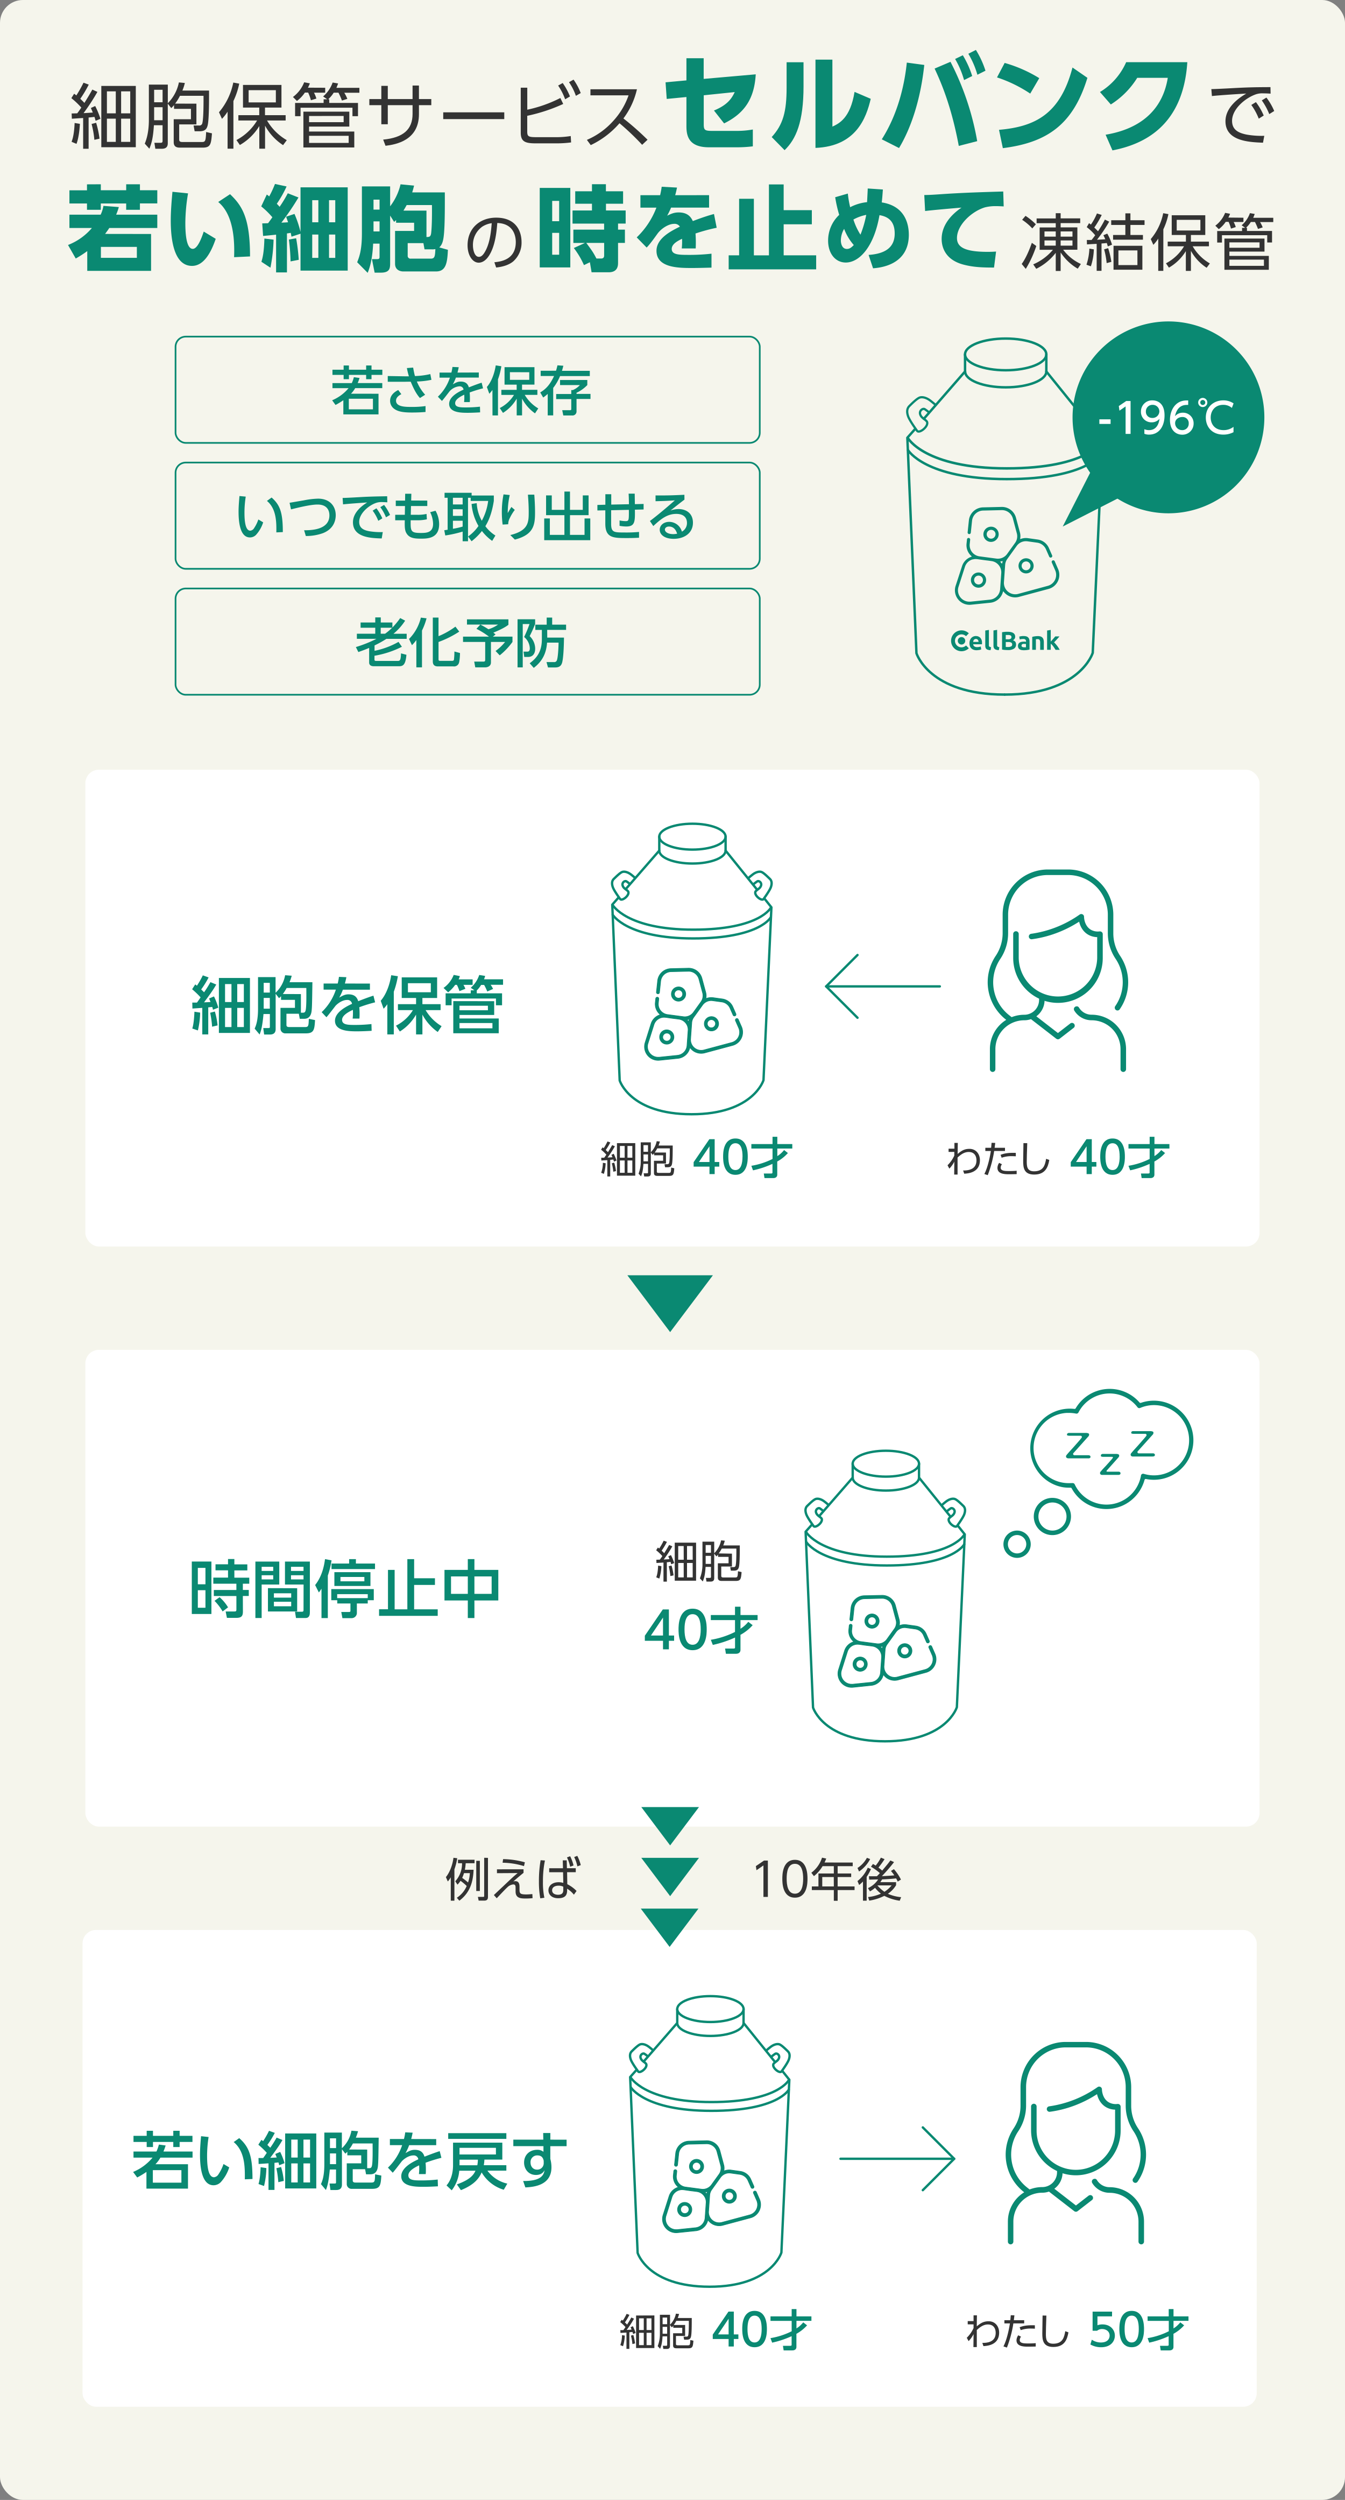 <svg xmlns="http://www.w3.org/2000/svg" viewBox="0 0 795.23 1477.5"><rect x="0" y="0" width="795.23" height="1477.5" fill="#808080" stroke="none"/><defs><style>.cls-1{fill:#f5f5ec;}.cls-12,.cls-2{fill:#0a8972;}.cls-3{fill:#333;}.cls-10,.cls-11,.cls-4,.cls-5,.cls-6,.cls-7,.cls-8{fill:none;}.cls-10,.cls-11,.cls-12,.cls-4,.cls-5,.cls-6,.cls-7,.cls-8{stroke:#0a8972;}.cls-11,.cls-12,.cls-4,.cls-5,.cls-6,.cls-7,.cls-8{stroke-linecap:round;stroke-linejoin:round;}.cls-4{stroke-width:1.44px;}.cls-5{stroke-width:1.49px;}.cls-6{stroke-width:1.45px;}.cls-7{stroke-width:1.32px;}.cls-8{stroke-width:1.44px;}.cls-9{fill:#fff;}.cls-10{stroke-miterlimit:10;}.cls-11{stroke-width:1.4px;}.cls-12{stroke-width:0.4px;}.cls-13{fill:#09ada7;}</style></defs><g id="レイヤー_2" data-name="レイヤー 2"><g id="レイヤー_1-2" data-name="レイヤー 1"><rect class="cls-1" width="795.23" height="1477.5" rx="13.5"/><path class="cls-2" d="M89.32,138.29v21.8H51.59V148.4a67.77,67.77,0,0,1-6.81,4.39l-4.56-8a35.21,35.21,0,0,0,14.12-10.05H41.05v-7.86H59.5a19.39,19.39,0,0,0,1.65-5.21l9.11.71a36.86,36.86,0,0,1-1.59,4.5H93v7.86H64.61c-.72,1.15-1.27,1.86-2.47,3.51ZM59.61,108.91v3.52h15v-3.52h8.13v3.52H93v7.79H82.73V124H74.6v-3.74h-15V124H51.43v-3.74H41.05v-7.79H51.43v-3.52Zm21.31,37H59.66v6.48H80.92Z"/><path class="cls-2" d="M111.18,114.29a108.71,108.71,0,0,0-1.6,17.36c0,4.66.22,15.43,4.4,15.43,2.69,0,5-5.77,6.48-10.22l7.08,4.29c-2.8,8.29-7.14,16-14,16-11.15,0-12.58-16.91-12.58-26.8,0-6.26.66-13.23,1-17ZM138.41,152c.33-8.9,0-24.93-9.39-32.62l7-4.61c7.2,6.86,11.81,14.11,11.81,36.79Z"/><path class="cls-2" d="M176.47,116.71a152.71,152.71,0,0,1-10.1,14.88c1.15-.05,1.42-.05,3.95-.22-.33-1-.71-2-1.15-3.29l4.94-1.65a64.93,64.93,0,0,1,3.57,10.65V110.72h27.9v49.21h-27.9v-21.8l-5.33,1.75c-.16-.77-.27-1.42-.44-2.25-1.1.17-1.37.22-2.25.33V161h-6.42V138.68c-1.21.16-6.87.71-7.69.76l-.5-7.41c1.49-.05,2-.05,3.46-.11,1.71-2.31,1.87-2.58,2.53-3.51a49.07,49.07,0,0,0-6.59-6.43l3.29-7a14.86,14.86,0,0,1,1.43,1.1,60.67,60.67,0,0,0,3.41-7.36l6.86,1.48a64.87,64.87,0,0,1-5.77,10.22c.72.77,1.1,1.15,1.65,1.81a77,77,0,0,0,4.84-8Zm-21.91,38c.6-2,1.54-5.06,1.76-13.73l5.43.66a97,97,0,0,1-1.86,16.58Zm17.24-.22a121.25,121.25,0,0,0-1-12.91l4.29-.77a113.3,113.3,0,0,1,1.54,12.74Zm16.42-36.19H184.6v13.07h3.62Zm0,20.32H184.6v13.78h3.62Zm10-20.32h-3.68v13.07h3.68Zm0,20.32h-3.68v13.78h3.68Z"/><path class="cls-2" d="M234.19,130.05c-.44.44-.55.55-1.16,1.1l-2.36-3.73V155.2c0,3.14,0,5.94-5.49,5.94H221.5l-1.59-8h3.18c1.27,0,1.32-.66,1.32-1.37V144h-3.79c-.22,4.34-.77,11.37-3.24,17.25l-6.2-6.26c1.32-3.3,2.8-7.36,2.8-17V110.17h16.69v11.76a34.15,34.15,0,0,0,6.15-13l8,.77c-.28,1.1-.44,1.87-1.1,4H263c.06,13.29-.11,19.6-.44,23.78-.27,3.07-.6,6.86-2.85,8.73l5.11,1.43c-.33,8-1.27,12.79-7,12.79H238.36c-.27,0-4.78,0-4.78-4.56V136.48h11.26v-4.83H234.19ZM220.84,118v5.88h3.57V118Zm0,12.85v5.93h3.57v-5.93Zm31.31-6.37v15.6c1.75,0,2.52-.11,2.8-2.53.49-4.72.49-11.53.44-16.36H240.45c-.94,1.7-1.43,2.52-1.92,3.29Zm-11.1,19.22V151a1.64,1.64,0,0,0,1.87,1.86h11.75c2.42,0,2.53-1.37,2.75-5.65a8.35,8.35,0,0,1-2.25.16H251l-.66-3.68Z"/><path class="cls-3" d="M57.59,54.31a121.63,121.63,0,0,1-8.18,12.54c.88,0,4.7-.29,5.45-.33-.42-1.09-.46-1.18-1.13-2.69l2.56-1.17a52.73,52.73,0,0,1,3.11,7.55l-2.86,1.18c-.38-1.3-.46-1.64-.71-2.31-1.64.21-1.89.21-3.44.38V87.92H49.16V69.75c-.63,0-6.51.42-6.68.42l-.12-3.11c.5,0,2.85-.08,3.31-.08,1.1-1.47,1.56-2.14,2.4-3.4A46.16,46.16,0,0,0,42.19,58l1.64-2.6c.67.46.92.67,1.3,1a69.9,69.9,0,0,0,4.24-7.52L52.47,50a67.59,67.59,0,0,1-5,8.39c1.05,1,1.72,1.64,2.43,2.43,2.48-4,2.73-4.4,4.7-7.88ZM42.32,83.81c.54-1.47,1.51-4.16,1.8-11.12l3.11.5c-.13,2.77-.63,8.18-2,11.83Zm13.47-1.18a53.32,53.32,0,0,0-1.64-9.36l2.69-.71a56.46,56.46,0,0,1,2,9.4Zm24.5-31.85V87H59.9V50.78ZM68.46,54H63.21V67h5.25Zm0,16.12H63.21V83.85h5.25ZM77,54H71.61V67H77Zm0,16.12H71.61V83.85H77Z"/><path class="cls-3" d="M116.13,61.27V73.53H105.94v8.81c0,.8.12,1.59,1.84,1.59h11.46c2.14,0,2.39-.42,2.64-5.91l3.44.79c-.5,6.55-.88,8.44-5.54,8.44H106.31c-2.43,0-3.6-1-3.6-3.23V70.46H112.9V64.34h-10V62.11a14.85,14.85,0,0,1-1.64,1.77l-2.06-2.61V84.65c0,2.39-1.3,3.27-3.52,3.27H91.84l-.55-3.53,3.78,0c.75,0,1.05-.3,1.05-1.1V74H91c-.5,7.8-1.43,10.78-2.69,13.89l-2.72-3c2.18-5.08,2.43-11,2.43-14V50h11.2V61a24.11,24.11,0,0,0,6.55-12.29l3.52.33a27,27,0,0,1-1.46,4.49H123.6c0,6.51,0,17.37-.84,20.61-.46,1.8-1.3,3.44-4.74,3.44h-2.94l-.62-3.4,3.14,0a1.77,1.77,0,0,0,2.06-1.55c.71-2.69.71-13.1.67-16H106.4a31.58,31.58,0,0,1-2.85,4.61Zm-20-8.22h-5v7.38h5Zm0,10.32h-5v7.68h5Z"/><path class="cls-3" d="M138,87.88h-3.44V66a26.2,26.2,0,0,1-3.32,4.24l-1.76-3.9a38.64,38.64,0,0,0,8.44-17.54l3.52.63A44.18,44.18,0,0,1,138,59.72Zm1.8-5.12A31.05,31.05,0,0,0,152,71.22H140.94V68.07h12.34V63.58h-9.61V50.2h22.74V63.58h-9.73v4.49h12.21v3.15h-11a31.94,31.94,0,0,0,11.67,11.62l-2.19,2.94a32,32,0,0,1-10.65-11.5v13.6h-3.4V74.49a32.26,32.26,0,0,1-11.5,11.21ZM163.1,53.3H147v7.22H163.1Z"/><path class="cls-3" d="M192.27,51.87v2.9h-6.63a18.25,18.25,0,0,1,1.42,3.48l-3.23,1a25.07,25.07,0,0,0-1.64-4.53h-1.93a20.42,20.42,0,0,1-4.7,4.95l-2.35-2.35a19.76,19.76,0,0,0,6.63-8.69l3.36.63a23.57,23.57,0,0,1-1.13,2.56Zm2.39,6.8v2.18h17v7.81h-3.27v-5H177.7v5h-3.23V60.85h16.87V58.67h2.1L191.05,57a19.34,19.34,0,0,0,5.62-8.22l3.23.54c-.38,1.09-.59,1.6-1,2.6h13.59v2.9h-8.94a20.62,20.62,0,0,1,1.81,3.61l-3.19,1a41.84,41.84,0,0,0-2.06-4.66H197.3a17.57,17.57,0,0,1-3.27,3.9ZM206.53,66v8.81H182.74v2.94h26.73v9.4H179.38V66Zm-23.79,2.56v3.65h20.44V68.53Zm0,11.71v4.2h23.41v-4.2Z"/><path class="cls-3" d="M255,58.55v3.6H247.7v5.33c0,15.45-13.47,17.92-19.76,18.68l-1.39-3.65c11.88-1.14,17.38-6,17.38-15.19V62.15H229.28V73.44h-3.82V62.15h-7.09v-3.6h7.09V50.74h3.82v7.81h14.65v-8h3.77v8Z"/><path class="cls-3" d="M298.15,66.39v4H262.06v-4Z"/><path class="cls-3" d="M311.75,64.84a79.2,79.2,0,0,0,19.55-6.92L333,61.44a100.88,100.88,0,0,1-21.27,7v9.27c0,3,.75,3.36,5.54,3.36h10.78a54.07,54.07,0,0,0,9.4-.67l.21,3.78a66.62,66.62,0,0,1-9.19.54H316.74c-6.25,0-8.85-1-8.85-6.38V51.83h3.86Zm20.94-15.78A39.09,39.09,0,0,1,337,57l-2.86,1.68A36,36,0,0,0,330,50.57Zm6.42-2A35.44,35.44,0,0,1,343.35,55l-2.86,1.64a33,33,0,0,0-4.07-8.06Z"/><path class="cls-3" d="M376.59,52.76a45.29,45.29,0,0,1-8,17.24,164.06,164.06,0,0,1,14.27,12.59l-3.19,3a150.32,150.32,0,0,0-13.39-12.76,51.84,51.84,0,0,1-17,12.93L347,82.67a44,44,0,0,0,15.7-11.33,43.32,43.32,0,0,0,8.94-15H349.1V52.76Z"/><path class="cls-2" d="M394.2,58.47l-.69-9.82,12.34-1.14V34.42h10.2V46.63l30.78-2.7c-.82,14-6.23,22.85-18.7,29l-6-7.62c8.25-3.34,10.64-7.43,12.28-10.89l-18.32,1.89V73.45c0,3.47.63,3.91,5.16,3.91h14.23a53.38,53.38,0,0,0,9.63-.82v9.95a76.65,76.65,0,0,1-9.38.56H419.13c-12.27,0-13.28-7.18-13.28-12.53V57.34Z"/><path class="cls-2" d="M475.09,50.91c0,21.28-4.47,31.36-11.2,37.84L456.27,81C463,73.64,465.08,66,465.08,51.8v-15h10Zm17.07,23.93c4-1.89,10.57-5,13.09-20.53l9.57,4.1c-2.64,11.14-8.56,28.08-32.67,29V35.24h10Z"/><path class="cls-2" d="M546.48,38.39c-2.26,21.09-8.06,37.71-14.92,49.1l-10.2-5.16c10.58-16.62,13.73-35.07,14.8-45.33Zm20.4,47.84c-3.9-20.84-9.13-34.75-14.29-45.7l9.38-4a162.64,162.64,0,0,1,15.8,46.9Zm2.39-53.57a56.63,56.63,0,0,1,5.54,12.27L570,47.33a52.45,52.45,0,0,0-5.29-12.47ZM577,29.51a54.49,54.49,0,0,1,5.66,12.28l-4.78,2.39a51.07,51.07,0,0,0-5.35-12.4Z"/><path class="cls-2" d="M609.12,55.32a80.36,80.36,0,0,0-19.64-9.57L594,37.19a81,81,0,0,1,20.46,9ZM590.67,76.73c21.16-1.83,36.2-9.13,43.44-36.83l8.82,6.1c-8.44,27.64-23.86,38.28-50,41.56Z"/><path class="cls-2" d="M653.69,79.62c12-2,32.67-8.43,36.76-33.62H672.39a49.31,49.31,0,0,1-15.62,15.74l-6.42-7.36a38.66,38.66,0,0,0,15.49-17.63H702c-2.46,38.09-26.26,48.67-44.26,52.13Z"/><path class="cls-2" d="M337.19,111.05v47H319.12v-47Zm-6.59,7.69h-4.12v12h4.12Zm0,18.89h-4.12v12.91h4.12Zm14.67,19.06a48.86,48.86,0,0,0-6-10.11l6.59-3H339v-7.85h18.18v-3.57H338.51V124.4H350v-4H340.1v-7.36H350v-4.17h8.24v4.17h10.16v7.36H358.28v4h11.64v7.74h-4.5v3.57h4.06v7.85h-4.06V155.2c0,1.65-.06,5.72-5.55,5.72h-10.1l-1-5.93Zm1.37-13.13c3.73,5.05,4.12,5.66,6,9.23h2.8c1.76,0,1.76-1.32,1.76-1.92v-7.31Z"/><path class="cls-2" d="M419.24,115.34v7.35H396.78a45.15,45.15,0,0,1-2.31,4.78c2.31-1.1,4.06-1.92,6.76-1.92,5.16,0,7.19,2.47,8.4,5.11,1.76-.66,7.47-2.86,12.52-4.18l1.59,8.13A106.64,106.64,0,0,0,411.22,138a73.82,73.82,0,0,1,.11,8.84h-8.24a38,38,0,0,0,.17-5.71c-2.47,1.21-6.1,3-6.1,6,0,3.35,4,3.51,9.72,3.51a115.81,115.81,0,0,0,13.79-.71v8.24c-8.19.22-9.89.22-11.81.22-8.24,0-20.71-.28-20.71-10.16,0-7.36,8.52-11.65,13.84-14.28a3.68,3.68,0,0,0-3.46-1.65c-3.18,0-7.52,2.64-9.88,5.93-4.28,6-5.55,7.3-6.32,8.07l-5.87-6a48,48,0,0,0,11.64-17.58h-9.45v-7.35H390.3c.44-2,.66-3.08.93-5l9.06.49c-.55,2.53-.71,3.24-1.1,4.51Z"/><path class="cls-2" d="M463.34,109v15.21H480v8.35H463.34v18.34h19.22v8.29H430.83v-8.29H437V117.48h8.73v33.44h8.9V109Z"/><path class="cls-2" d="M501.28,114.4a62.47,62.47,0,0,0,1.38,8.07,27.53,27.53,0,0,1,10-3c.28-5.6.33-6.21.39-8.07l8.95.6c-.33,4.67-.44,5.71-.66,7.63,14,2.15,16,13.13,16,19.11,0,18-17.08,19.5-21.15,19.83l-2.63-7.91c9.5-.66,15.43-4.17,15.43-12.63,0-6.09-2.64-9.83-9-10.87-3.24,18.89-12,28-19.93,28-6.1,0-10.44-5.27-10.44-12.91A20.79,20.79,0,0,1,496.18,127a77.39,77.39,0,0,1-2.37-10.44Zm-2.19,20.87a13.63,13.63,0,0,0-1.93,6.86c0,1.54.55,5,3.57,5,1.6,0,2.64-.83,4.07-2.31A31.05,31.05,0,0,1,499.09,135.27ZM512.16,127a25.77,25.77,0,0,0-7.58,2.75,38.2,38.2,0,0,0,4.17,8.95A62.73,62.73,0,0,0,512.16,127Z"/><path class="cls-2" d="M593.43,122c-1.7-.11-3.24-.17-4.45-.17a25.41,25.41,0,0,0-6.59.71c-7.79,2.31-16.58,10.38-16.58,18.13,0,5.16,4.12,8.18,18.18,8.18,2.58,0,3.84-.11,4.94-.17l-1.21,9.45c-6.53,0-11.92-.16-17.74-1.65-11.58-2.91-13.23-11-13.23-15.26,0-7.47,4.83-13.84,11.75-18.51-4.89.38-17.35,1.48-21.53,2l-.49-9.44c3.57-.06,5.21-.17,11.58-.61,11.7-.77,22.36-1.1,35.1-1.48Z"/><path class="cls-3" d="M751.24,55.35c-1.8-.13-3.1-.17-4.28-.17a11.73,11.73,0,0,0-4.23.5c-6.05,2-14.27,8.52-14.27,15.74,0,5.45,4,7.17,8.47,8.1a50.39,50.39,0,0,0,10.58.75l-.76,4.07c-8.26-.33-22.19-.92-22.19-12.67,0-8,7.34-13.47,12.29-16.37-1.22.05-15.74.93-20.31,1.47l-.33-4.11c2,0,9.31-.38,11.45-.5,10-.55,13.89-.63,23.5-.67Zm-8.68,5a37.28,37.28,0,0,1,4.61,7.93l-2.93,1.85a36,36,0,0,0-4.41-8.1Zm6.21-2.68a36.35,36.35,0,0,1,4.61,7.93l-2.93,1.84a38,38,0,0,0-4.41-8.1Z"/><path class="cls-3" d="M292.3,155c3.77-.4,12.66-1.47,12.66-11.94,0-2.89-.88-10.94-10.94-11.27C293.69,136,293,145,289.19,151c-2.17,3.41-4.51,4.25-6.16,4.25-3.58,0-6.58-4.25-6.58-10.29,0-10,7.24-16.32,16.91-16.32,11.86,0,15,8.19,15,14.38a14.75,14.75,0,0,1-4.9,11.46c-2.38,2-6,3.22-10.11,3.62Zm-7.58-20.72a13.18,13.18,0,0,0-5.09,10.83c0,2.49.92,6.7,3.52,6.7,1.53,0,2.63-1.35,3.58-3,3.08-5.27,3.66-12.7,4-16.91A13.8,13.8,0,0,0,284.72,134.24Z"/><path class="cls-3" d="M604.08,156c2.6-3.52,4.83-9.08,6-12.49l2.63,1.87a64.3,64.3,0,0,1-6.22,13.54ZM610.34,135a31.86,31.86,0,0,0-6-5.09l2-2.34a36.9,36.9,0,0,1,6.11,5Zm26.87,23.79a30.23,30.23,0,0,1-10.11-9.59v10.95h-2.89V149.43a33.23,33.23,0,0,1-11.53,9.44l-1.79-2.63a31.2,31.2,0,0,0,11.64-8.6h-7.84V134.42h9.52V131.9H612.9v-2.79h11.31V126h2.89v3.07h11.57v2.79H627.1v2.52H637v13.22H628.6a27.29,27.29,0,0,0,10.47,8.42Zm-13-22h-6.66v3.07h6.66Zm0,5.31h-6.66v3.07h6.66Zm9.89-5.31h-7v3.07h7Zm0,5.31h-7v3.07h7Z"/><path class="cls-3" d="M642.37,156.46a34.51,34.51,0,0,0,1.72-9.52l2.64.44a34.07,34.07,0,0,1-1.76,10ZM655.81,131a87.77,87.77,0,0,1-7.21,10.69c3.33-.18,3.69-.18,4.9-.29a26.16,26.16,0,0,0-1.13-2.38l2.3-.95a30.48,30.48,0,0,1,2.82,6.55l-2.49,1c-.29-1-.4-1.36-.62-2-1.21.15-1.68.18-3.11.29v16.15h-2.86V144.12c-1.75.08-4.28.22-5.74.33l-.08-2.63c1.54,0,2,0,2.82,0,1.28-1.61,1.54-2,2.12-2.78a28.89,28.89,0,0,0-5-4.8l1.36-2.34a12.07,12.07,0,0,1,1.1.84,34.38,34.38,0,0,0,3.58-6.59l2.82.88a53.6,53.6,0,0,1-4.39,7.47c1,.91,1.39,1.35,2.2,2.19a63.63,63.63,0,0,0,4.06-6.91Zm-1.5,24.49a47.77,47.77,0,0,0-1.5-8.13l2.38-.69a46.89,46.89,0,0,1,1.9,8.09Zm14.05-29.39v4.06h8.35v2.78h-8.35v5.93h7.4v2.78H658.11v-2.78h7.25v-5.93H657v-2.78h8.38v-4.06Zm7.07,33.31H658.37V145.26h17.06ZM672.5,148H661.26v8.68H672.5Z"/><path class="cls-3" d="M687.81,160.08h-3V141a22.77,22.77,0,0,1-2.89,3.7l-1.53-3.4a33.7,33.7,0,0,0,7.35-15.3l3.08.55a38.65,38.65,0,0,1-3,9Zm1.57-4.46a27.13,27.13,0,0,0,10.69-10.07H690.4V142.8h10.77v-3.91h-8.39V127.21h19.84v11.68h-8.49v3.91h10.65v2.75h-9.62a27.79,27.79,0,0,0,10.17,10.14l-1.9,2.56a27.89,27.89,0,0,1-9.3-10v11.86h-3V148.41a28.23,28.23,0,0,1-10,9.77Zm20.35-25.7h-14v6.3h14Z"/><path class="cls-3" d="M735.18,128.68v2.52H729.4a16.4,16.4,0,0,1,1.24,3l-2.82.91a23.15,23.15,0,0,0-1.42-4h-1.69a18.08,18.08,0,0,1-4.1,4.32l-2.05-2.05a17.41,17.41,0,0,0,5.79-7.58l2.92.55a20.16,20.16,0,0,1-1,2.24Zm2.09,5.93v1.9h14.82v6.81h-2.85V139H722.48v4.36h-2.82v-6.81h14.71v-1.9h1.84l-2.09-1.51a16.71,16.71,0,0,0,4.9-7.17l2.82.48c-.33,1-.51,1.39-.88,2.27h11.86v2.52H745a18.51,18.51,0,0,1,1.57,3.15l-2.78.91A37.93,37.93,0,0,0,742,131.2h-2.46a15.55,15.55,0,0,1-2.85,3.41ZM747.63,141v7.69H726.87v2.56h23.32v8.2H723.94V141Zm-20.76,2.24v3.18H744.7v-3.18Zm0,10.21v3.66H747.3v-3.66Z"/><ellipse class="cls-4" cx="594.61" cy="209.46" rx="24.03" ry="9.37"/><path class="cls-4" d="M618.64,219.55c0,5.17-10.76,9.37-24,9.37s-24-4.2-24-9.37"/><path class="cls-5" d="M536.76,258.87s10,17.95,58.47,17.95,56.28-16.06,56.28-16.06"/><path class="cls-6" d="M536.85,266s10,17.16,58.38,17.16,56.18-15.36,56.18-15.36"/><path class="cls-7" d="M549.1,243.57a24.38,24.38,0,0,0-2.34-1.74c-1.14-.72-3.42.9-2.7,3.07s2.5,2.52,3.94,4.2c1.52,2.64-4.42,7.39-5.77,5.53,0,0-4.3-5.83-5.26-8.47s-.75-4.75.7-6.19,4.56-4.56,6.24-5.05,4.09.24,6.25,1.93,2.91,2.4,2.91,2.4"/><path class="cls-7" d="M639.27,243.57a24.38,24.38,0,0,1,2.34-1.74c1.14-.72,3.42.9,2.7,3.07s-2.5,2.52-3.94,4.2c-1.52,2.64,4.42,7.39,5.77,5.53,0,0,4.3-5.83,5.26-8.47s.74-4.75-.7-6.19-4.56-4.56-6.24-5.05-4.09.24-6.25,1.93-2.91,2.4-2.91,2.4"/><polyline class="cls-8" points="641.37 247.72 618.64 219.55 618.64 209.46"/><path class="cls-8" d="M594,410.51c44.7,0,52.08-24.69,52.08-24.69l5.75-125.19-4.91-6.07"/><path class="cls-8" d="M541.11,253.49l-4.64,5.22,5.38,127.35s7.43,24.45,52.12,24.45"/><polyline class="cls-8" points="570.58 209.46 570.58 219.55 546.23 247.5"/><path class="cls-2" d="M570.7,378.73a2.2,2.2,0,1,1-2.2-2.2A2.21,2.21,0,0,1,570.7,378.73Z"/><path class="cls-2" d="M607.93,376.79a2.4,2.4,0,0,0-1-.64,5,5,0,0,0-1.67-.23,7,7,0,0,0-.79,0l-.74.09-.65.12-.43.11c0,.12.24,1.56.27,1.7a5.79,5.79,0,0,1,.91-.22,8.92,8.92,0,0,1,1.16-.08,1.78,1.78,0,0,1,1.28.37,1.34,1.34,0,0,1,.37,1v.31l-.09,0a3,3,0,0,0-.55-.09,6,6,0,0,0-.78,0,5.79,5.79,0,0,0-1.26.13,3.27,3.27,0,0,0-1.07.41,2.21,2.21,0,0,0-.73.76,2.35,2.35,0,0,0-.28,1.17,2.79,2.79,0,0,0,.24,1.22,2,2,0,0,0,.69.79,2.88,2.88,0,0,0,1.07.45,6.77,6.77,0,0,0,1.41.13,12.82,12.82,0,0,0,2.11-.14c.55-.09,1-.17,1.31-.24v-4.71a5.22,5.22,0,0,0-.17-1.36A2.34,2.34,0,0,0,607.93,376.79Zm-1.34,5.76h-.06a4.82,4.82,0,0,1-.49,0l-.65,0a2,2,0,0,1-1-.22.84.84,0,0,1-.4-.8.89.89,0,0,1,.5-.82,1.59,1.59,0,0,1,.52-.15,4,4,0,0,1,.61,0l.52,0,.47.07Zm-21.22-.18a2.32,2.32,0,0,0,.61.13c0,.13-.28,1.64-.3,1.75a5.29,5.29,0,0,1-1.54-.21,2.33,2.33,0,0,1-1-.54,1.78,1.78,0,0,1-.47-.85,4.41,4.41,0,0,1-.13-1.14v-8.86l2.15-.35v8.75a3.27,3.27,0,0,0,0,.57,1,1,0,0,0,.19.45A1.14,1.14,0,0,0,585.37,382.37ZM565.78,376a3.84,3.84,0,0,0,5.38,5.49l1.65,1.64a6.17,6.17,0,1,1,0-8.82L571.16,376a3.83,3.83,0,0,0-5.38.05Zm24.46,6.36a2.15,2.15,0,0,0,.61.13c0,.13-.28,1.64-.3,1.75A5.42,5.42,0,0,1,589,384a2.35,2.35,0,0,1-1-.54,1.89,1.89,0,0,1-.48-.85,4.9,4.9,0,0,1-.13-1.14v-8.86l2.16-.35v8.75a3.27,3.27,0,0,0,0,.57.92.92,0,0,0,.19.45A1.05,1.05,0,0,0,590.24,382.37Zm8.79-3.92-.14-.05.13-.07a2.22,2.22,0,0,0,1.2-2,2.7,2.7,0,0,0-.34-1.39,2.54,2.54,0,0,0-.94-.9,4.44,4.44,0,0,0-1.44-.5,11.83,11.83,0,0,0-1.86-.14c-.49,0-1,0-1.62.07a13.31,13.31,0,0,0-1.55.2v10.23a11.16,11.16,0,0,0,1.74.24q.87.06,1.74.06a6.32,6.32,0,0,0,3.6-.84,2.82,2.82,0,0,0,1.19-2.47,3,3,0,0,0-.36-1.46A2.5,2.5,0,0,0,599,378.45Zm-4.37-3.16h.07l.64,0H596a3.23,3.23,0,0,1,1.48.27,1,1,0,0,1,.53,1,1.07,1.07,0,0,1-.51,1,3.38,3.38,0,0,1-1.62.29h-1.25Zm3.09,6.8a4.22,4.22,0,0,1-1.77.31h-.68l-.64-.05v-2.9h1.58a3.24,3.24,0,0,1,1.62.33,1.16,1.16,0,0,1,.59,1.11A1.21,1.21,0,0,1,597.75,382.09Zm19.24-4a6.29,6.29,0,0,1,.17,1.49v4.5H615v-4.22a3.2,3.2,0,0,0-.3-1.61,1.27,1.27,0,0,0-1.15-.49l-.52,0-.56.06v6.24h-2.16V376.4a11.65,11.65,0,0,1,1.45-.3,12,12,0,0,1,1.93-.15,4.6,4.6,0,0,1,1.69.27,2.5,2.5,0,0,1,1.06.74A3,3,0,0,1,617,378.1Zm-40-2.18a3.84,3.84,0,0,0-1.41.27,3.6,3.6,0,0,0-1.21.8,4.05,4.05,0,0,0-.85,1.33,5,5,0,0,0-.32,1.85,5.19,5.19,0,0,0,.25,1.65,3.39,3.39,0,0,0,.76,1.3,3.67,3.67,0,0,0,1.31.87,5,5,0,0,0,1.87.32,8.24,8.24,0,0,0,.85-.05l.8-.11c.25,0,.47-.1.67-.16l.43-.16c0-.1-.26-1.58-.28-1.73a4.93,4.93,0,0,1-.92.26,6.36,6.36,0,0,1-1.24.12,2.77,2.77,0,0,1-1.61-.43,1.59,1.59,0,0,1-.68-1.17v-.08h5.19l0-.35V380a4.32,4.32,0,0,0-1-3.06A3.54,3.54,0,0,0,577,375.92Zm-1.6,3.47,0-.09a3.29,3.29,0,0,1,.15-.6,1.44,1.44,0,0,1,.29-.53,1.41,1.41,0,0,1,.49-.37,1.6,1.6,0,0,1,.69-.14,1.51,1.51,0,0,1,.7.15,1.56,1.56,0,0,1,.46.38,1.46,1.46,0,0,1,.28.52,3.13,3.13,0,0,1,.1.6v.08Zm51.17,4.7H624.1l-.54-.85c-.21-.33-.43-.65-.67-1s-.48-.64-.74-.94a6.9,6.9,0,0,0-.78-.76l-.12-.09v3.62H619.1V372.65l2.15-.35v6.89l.83-.91.7-.8.64-.75.49-.6h2.52c-.5.59-1,1.15-1.48,1.68s-1.08,1.17-1.68,1.77l-.06.05.06.05a10.13,10.13,0,0,1,.94,1c.32.38.64.78.95,1.18s.58.82.83,1.23S626.41,383.78,626.57,384.09Z"/><path class="cls-2" d="M582.44,345.06a4.48,4.48,0,0,0-5-6.57,4.49,4.49,0,1,0,5,6.57Zm-3.21.27a2.57,2.57,0,0,1-.67.09,2.61,2.61,0,1,1,.67-.09Z"/><path class="cls-2" d="M565,346.27A8.58,8.58,0,0,0,574,357.41l11.54-1.18a8.59,8.59,0,0,0,7.47-6.52.19.19,0,0,1,.15-.14.18.18,0,0,1,.19.07,8.58,8.58,0,0,0,9.09,3.13l17.52-4.7a8.59,8.59,0,0,0,5.64-11.75l-2-4.61a.94.94,0,0,0-1.72.76l2,4.61a6.69,6.69,0,0,1-4.4,9.17L602,351a6.7,6.7,0,0,1-8.42-6.94l.72-10.22a6.73,6.73,0,0,1,1.25-3.45l5.57-7.74a6.69,6.69,0,0,1,6.36-2.72l5.75.8a6.65,6.65,0,0,1,5.21,3.94l1.9,4.32a.94.94,0,1,0,1.73-.76l-1.9-4.32a8.53,8.53,0,0,0-6.68-5.05l-5.75-.8a8.68,8.68,0,0,0-4.31.5.15.15,0,0,1-.18,0,.18.18,0,0,1-.07-.18,8.6,8.6,0,0,0-.16-3.74l-2.33-8.68a8.6,8.6,0,0,0-8.5-6.36l-11,.26a8.62,8.62,0,0,0-8.34,7.7l-.74,7.07a1,1,0,0,0,.21.69.94.94,0,0,0,.63.35,1,1,0,0,0,.7-.21,1,1,0,0,0,.34-.63l.74-7.08a6.72,6.72,0,0,1,6.51-6l11-.26h.16a6.69,6.69,0,0,1,6.47,5l2.32,8.68a6.65,6.65,0,0,1-1,5.65l-4.74,6.59a6.71,6.71,0,0,1-6.32,2.73l-10-1.33a6.67,6.67,0,0,1-5.78-7.34l.27-2.54a1,1,0,0,0-.85-1h-.09a.94.94,0,0,0-.94.85l-.27,2.53a8.58,8.58,0,0,0,1.8,6.21,8.16,8.16,0,0,0,1.15,1.2.21.21,0,0,1,.06.18.2.2,0,0,1-.13.15,8.57,8.57,0,0,0-5.55,5.57ZM591.4,332a.18.18,0,0,1,.14-.13,7.21,7.21,0,0,0,1-.24.19.19,0,0,1,.24.24,9.75,9.75,0,0,0-.24,1,.19.19,0,0,1-.14.15h-.05a.23.23,0,0,1-.15-.07,8,8,0,0,0-.7-.81A.2.2,0,0,1,591.4,332Zm-16.24-1.36c1.4-.37,2.31-.24,4.5.09,1.13.16,2.54.37,4.53.59l2,.28a6.7,6.7,0,0,1,5.8,7.11l-.66,9.49a6.69,6.69,0,0,1-6,6.2l-11.55,1.19-.69,0a6.7,6.7,0,0,1-6.38-8.73L570.52,335A6.66,6.66,0,0,1,575.16,330.59Z"/><path class="cls-2" d="M608.9,330.55a4.47,4.47,0,1,0,2.09,2.72A4.47,4.47,0,0,0,608.9,330.55Zm0,5.18a2.55,2.55,0,0,1-1.57,1.21,2.6,2.6,0,0,1-2.93-3.81,2.6,2.6,0,0,1,1.58-1.21,2.56,2.56,0,0,1,2,.26,2.6,2.6,0,0,1,1.21,1.58A2.56,2.56,0,0,1,608.9,335.73Z"/><path class="cls-2" d="M589.88,318a4.49,4.49,0,0,0-3.88-6.72,4.69,4.69,0,0,0-1.17.15,4.49,4.49,0,1,0,5,6.57Zm-1.64-.94a2.6,2.6,0,0,1-1.58,1.21,2.57,2.57,0,0,1-.67.09,2.6,2.6,0,0,1-.67-5.11,2.65,2.65,0,0,1,2,.26,2.6,2.6,0,0,1,1.21,1.58A2.56,2.56,0,0,1,588.24,317.05Z"/><path class="cls-2" d="M747.55,246.67a56.7,56.7,0,1,0-56.7,56.7,56.71,56.71,0,0,0,56.7-56.7"/><path class="cls-9" d="M656.63,247.83v2.72H650v-2.72Z"/><path class="cls-9" d="M665.88,237h2.57v19.45h-2.94V240.2l-3.63,2.51-.39-2.73Z"/><path class="cls-9" d="M676.61,253.67a6.93,6.93,0,0,0,2.73.54c4,0,5.74-3,6.23-6.7a6,6,0,0,1-4.67,2.09,6.16,6.16,0,0,1-6.32-6.31,6.57,6.57,0,0,1,6.79-6.67c2.14,0,7.16.93,7.16,8.88,0,6.67-3.38,11.36-9.1,11.36a7,7,0,0,1-2.82-.49Zm4.71-6.65a4,4,0,0,0,4.15-3.82,3.89,3.89,0,0,0-4.05-3.93,3.84,3.84,0,0,0-3.92,3.93A3.63,3.63,0,0,0,681.32,247Z"/><path class="cls-9" d="M702.51,239.32c-.57,0-.62,0-.86,0-4.12,0-6.16,2.87-6.94,6.67a6.06,6.06,0,0,1,4.66-2.08,6.22,6.22,0,0,1,6.35,6.35,6.57,6.57,0,0,1-6.75,6.65c-3.11,0-7.23-2-7.23-8.78,0-5.37,3-11.46,9.78-11.46a7,7,0,0,1,1,0ZM699,246.46c-1.88,0-4.21,1.2-4.21,3.65a4.09,4.09,0,0,0,4.14,4.1,3.74,3.74,0,0,0,3.9-3.88A3.6,3.6,0,0,0,699,246.46Z"/><path class="cls-9" d="M713.83,237.87a2.7,2.7,0,0,1-5.4,0,2.7,2.7,0,0,1,5.4,0Zm-4.17,0a1.48,1.48,0,1,0,1.47-1.47A1.48,1.48,0,0,0,709.66,237.87Zm19.65,17.56a12.8,12.8,0,0,1-6,1.43c-6.79,0-10.37-4.64-10.37-10.08,0-6.26,4.63-10.16,10.33-10.16a10.77,10.77,0,0,1,6.08,1.79l-1,2.68a7.64,7.64,0,0,0-5.15-1.82c-4.73,0-7.38,3.46-7.38,7.48,0,3.71,2.25,7.46,7.63,7.46a9.49,9.49,0,0,0,5.86-1.94Z"/><polygon class="cls-2" points="628.34 311.19 677.7 286.01 653.52 261.82 628.34 311.19"/><rect class="cls-10" x="103.79" y="198.95" width="345.42" height="62.8" rx="6"/><path class="cls-2" d="M223.8,232.71V244.9H203v-8.36a44.33,44.33,0,0,1-4.62,2.8l-2-2.77a25.22,25.22,0,0,0,9.71-7.16h-9.52v-3H208a18.68,18.68,0,0,0,1.22-3.49l3.36.47a31.72,31.72,0,0,1-1.1,3h14.54v3H210a15.54,15.54,0,0,1-2.48,3.3ZM206.31,216v2.51h10.17V216h3.18v2.51h6.4v3.05h-6.4v2.55h-3.18v-2.55H206.31v2.55h-3.14v-2.55h-6.6v-3.05h6.6V216Zm14.19,19.66H206.24v6.25H220.5Z"/><path class="cls-2" d="M248.29,235.25c-2.48-2.79-4-6.21-5.46-9.67-1.29,0-3.74.06-3.9.06l-9.67,0v-3.4l9.83.16c1.23,0,2,0,2.67,0a45,45,0,0,1-1.19-4.87l3.7-.28c.22,1.22.63,3.55,1.07,5a45.73,45.73,0,0,0,9.08-1.16l.66,3.39a48.48,48.48,0,0,1-8.61,1,26.43,26.43,0,0,0,4.9,7.82Zm-11-2.29c-.66.35-3.14,1.57-3.14,3.83,0,3.62,5.31,3.71,9,3.71a58.61,58.61,0,0,0,8.45-.5v3.48c-1.29.1-3.71.32-8.1.32-5.44,0-8.7-.6-11-2.64a5.82,5.82,0,0,1-1.85-4.3c0-2.83,1.92-4.93,4.81-6.35Z"/><path class="cls-2" d="M283.09,220.15v3H269.55a23.64,23.64,0,0,1-1.82,4c1.85-1.07,3-1.63,4.58-1.63,2.61,0,4.18,1,4.9,3.42,1.45-.56,5.06-2,7.57-2.76l.82,3.33a74,74,0,0,0-7.91,2.45,33.29,33.29,0,0,1,.15,3.39c0,1,0,1.63-.09,2.29h-3.36a23.84,23.84,0,0,0,.09-4.36c-3.3,1.54-5.37,3.14-5.37,5,0,2.51,3.08,2.51,6.53,2.51a74,74,0,0,0,8.14-.44l.09,3.36c-2.16.13-4.8.26-7.25.26-3.74,0-11.06,0-11.06-5.28,0-4.4,5.88-7.26,8.51-8.42a2.26,2.26,0,0,0-2.48-1.95,8.78,8.78,0,0,0-5.65,2.8c-.13.12-3.8,5-4.65,5.84l-2.39-2.51a27.1,27.1,0,0,0,7.1-11.25h-6.12v-3h7a24.32,24.32,0,0,0,.63-3.33l3.71.16c-.22,1.19-.38,1.82-.73,3.17Z"/><path class="cls-2" d="M291.15,230.45a16.8,16.8,0,0,1-1.85,2.26l-1.44-4c2.54-2.89,4.46-7.63,5.24-12.75l3.33.5a43.49,43.49,0,0,1-2,7.76v21.3h-3.24Zm4.34,10.71a20.89,20.89,0,0,0,8.41-7.76h-7.47v-3h9.05v-3.08h-7.17V217H316v10.3h-7.35v3.08h9.07v3h-7.47a22.78,22.78,0,0,0,8,8l-1.92,2.92a24.83,24.83,0,0,1-7.66-8.7v9.9h-3.17v-9.9a24,24,0,0,1-8.11,8.42Zm6-21.2v4.52h11.43V220Z"/><path class="cls-2" d="M328.74,219.11a30.13,30.13,0,0,0,.85-3.2l3.49.25c-.22.85-.41,1.7-.82,3h16.46v3.11H331.13a30,30,0,0,1-4.05,7v16.23h-3.24V232.81a27.6,27.6,0,0,1-2.67,2.13l-1.76-3c3.11-1.86,5.69-4.31,8.17-9.71h-7.91v-3.11Zm18.5,5.47v3a21.45,21.45,0,0,1-6.37,4.56v.66h8.26v3h-8.26V243a2.37,2.37,0,0,1-2.71,2.54h-5.11l-.63-3.11h4.52c.75,0,.82-.25.82-.78v-5.78h-8.92v-3h8.92v-2.33h.91a11.46,11.46,0,0,0,4.17-2.95H331.13v-3Z"/><rect class="cls-10" x="103.79" y="273.38" width="345.42" height="62.8" rx="6"/><path class="cls-2" d="M145.29,293.51a61.9,61.9,0,0,0-.75,9.33c0,4.08.28,10.8,3.45,10.8a3,3,0,0,0,2.27-1.54,20.57,20.57,0,0,0,2.48-5.09l2.86,1.7a19.91,19.91,0,0,1-4.21,7.38,5,5,0,0,1-3.61,1.54c-5.56,0-6.73-8.13-6.73-15.17,0-3.08.29-6.47.54-9.3Zm18.1,21.14c.06-5.56.18-13.89-5.56-18.6l2.76-2c5,4.4,6.63,8.89,6.63,20.42Z"/><path class="cls-2" d="M179.81,313.39c3.8,0,14.95-.06,14.95-8.82,0-2.9-1.39-6.38-7-6.38-2.85,0-7.5.78-15.7,2.86l-.85-3.9,8.45-1.44a48.55,48.55,0,0,1,8.39-1c7.09,0,10.45,4.59,10.45,9.77,0,2.48-.75,7.89-7.47,10.59a29.52,29.52,0,0,1-10.21,1.72Z"/><path class="cls-2" d="M229,296.87c-1.19-.06-2.16-.13-3-.13a10.07,10.07,0,0,0-3.33.38c-4.46,1.38-10.3,6.22-10.3,11.34,0,3.93,3.11,5,6.15,5.53a39.14,39.14,0,0,0,7.79.47l-.62,3.77c-6.35-.19-17-.54-17-9.55,0-6,5.66-10,8.42-11.72-3.33.22-11.37.79-14.29,1.13l-.25-3.8c2.29,0,10.9-.53,12.69-.62,4.8-.22,8.23-.29,13.66-.38Zm-6.43,3.55a29.5,29.5,0,0,1,3.48,5.94l-2.39,1.44a25.57,25.57,0,0,0-3.33-6Zm4.52-2a28.43,28.43,0,0,1,3.52,5.9l-2.39,1.42a26.21,26.21,0,0,0-3.36-6Z"/><path class="cls-2" d="M252.63,295.86v3.21H243l-.13,5.18h3.68a24,24,0,0,0,5.65-.5l.19,3.17a25,25,0,0,1-5.84.57h-3.74c-.1,6.43,0,7.5,6,7.5,3.42,0,7.25-.19,7.25-5.46a16.2,16.2,0,0,0-1.73-6.82l3.18-.85a16.22,16.22,0,0,1,2.13,7.95c0,8.54-7,8.54-10.93,8.54-4.27,0-7-.53-8.57-3.52-.88-1.63-.88-3.95-.82-7.34h-5.65v-3.24h5.68l.1-5.18H234v-3.21h5.5l.06-4.05,3.65,0-.1,4Z"/><path class="cls-2" d="M281.86,297.37a24,24,0,0,0,3,10.4,33.1,33.1,0,0,0,3.77-11.72H278.28V294.2h-1.57v25.69h-3.17v-5.71a71.54,71.54,0,0,1-10.27,2.29l-.6-3.11a19.87,19.87,0,0,0,2-.28V294.2h-1.82v-2.95h16v1.6h13.12v3.2c-1.38,8.83-3.8,12.91-5,14.95a21.74,21.74,0,0,0,5.94,5.5L291,319.67a27.9,27.9,0,0,1-6.06-5.84,35.8,35.8,0,0,1-6.12,6.06l-2.08-2.82a24.22,24.22,0,0,0,6.16-6.22,30.81,30.81,0,0,1-4.08-13Zm-14.07-3.17v3.93h5.75V294.2Zm0,6.75v3.93h5.75V301Zm5.75,6.82h-5.75v4.74a43.78,43.78,0,0,0,5.75-1.29Z"/><path class="cls-2" d="M301.39,292.57a47.5,47.5,0,0,0-1.19,10.64c1-1.66,1.6-2.7,2.17-3.58l2,1.73a25.37,25.37,0,0,0-2.89,4.71,7.78,7.78,0,0,0-1,3.77l-3.3.19a57.44,57.44,0,0,1-.47-7.35,53.42,53.42,0,0,1,1-10.49Zm14.51-.22c.44,5.74.44,9.67.44,10.55,0,7.41-.81,13.13-11.93,16l-2.7-2.67c10.83-2.67,10.89-7.54,10.89-13.76,0-4.4-.34-8.39-.47-10.11Z"/><path class="cls-2" d="M326.23,292.79v8.54h7.48V290.52H337v10.81h7.57v-8.54H348v11.68H337v11.65h8.61v-9.7H349v12.84H321.77V306.42h3.33v9.7h8.61V304.47H322.87V292.79Z"/><path class="cls-2" d="M371.86,298c-.06-3.8-.09-4.24-.19-6.25l3.61,0c0,1,.07,5.31.1,6.22l5.15-.13,0,3.27-5.15.12c.09,6.91.13,9.93-5.06,9.93a22.65,22.65,0,0,1-4-.38l0-3.2a17.54,17.54,0,0,0,3.62.41c1.91,0,1.91-.57,1.88-6.66l-10.49.22,0,8c0,5,1.57,5.15,7.5,5.15a82.2,82.2,0,0,0,9-.32l0,3.43c-3,.15-4.43.19-7.1.19-8.13,0-12.88,0-12.84-8.64l0-7.76-4.68.09,0-3.26,4.71-.13V292.1h3.48l0,6.12Z"/><path class="cls-2" d="M404.68,295.3c-2.52,1.85-5.5,4.27-8.23,6.41a15.48,15.48,0,0,1,4.74-.85c4.4,0,8.51,2.42,8.51,8.07,0,6.16-5.15,9.52-11.37,9.52-5.4,0-8.26-2.45-8.26-5.37,0-2.67,2.42-4.65,5.56-4.65a7.79,7.79,0,0,1,7.54,5.78,5.76,5.76,0,0,0,3-5.19c0-2.29-1.16-5.3-6.34-5.3-5.37,0-9.2,3.11-13.57,7.19l-2-3c.91-.66,6.63-5,14.73-12.19-3.74.28-6.15.38-11.4.5v-3.42c7.26.06,10.27-.06,17.06-.38Zm-9.14,15.89c-1.67,0-2.42,1-2.42,1.76,0,1.35,1.63,2.73,5,2.73a14.45,14.45,0,0,0,2.23-.25C399.65,313.08,398.2,311.19,395.54,311.19Z"/><rect class="cls-10" x="103.79" y="347.81" width="345.42" height="62.8" rx="6"/><path class="cls-2" d="M218.26,382.92c-2.61,1.13-4.68,1.85-6.38,2.45l-1.47-2.95a74.21,74.21,0,0,0,12.18-4.87H211v-3h10.87V371h-8.67v-3.1h8.67v-3h3.26v3H232v3a46.25,46.25,0,0,0,4.62-5.62l2.92,1.54a33.81,33.81,0,0,1-6.91,7.75h7.82v3h-12a58.37,58.37,0,0,1-7,3.89v3.18a47.7,47.7,0,0,0,14.17-5.28l2,2.89a56.83,56.83,0,0,1-16.21,5.31V390c0,.62.76.62,1,.62h12.69c1.38,0,1.85-.31,2-4.46l3.2.82c-.53,6.41-2.26,6.78-4.65,6.78H221.12c-.54,0-2.86,0-2.86-2.19ZM225.1,371v3.55h2.58a34.87,34.87,0,0,0,4.18-3.55Z"/><path class="cls-2" d="M246.17,378.27a26.62,26.62,0,0,1-2.6,3.05l-1.73-3.68a26.66,26.66,0,0,0,7-12.62l3.36.41a37.69,37.69,0,0,1-2.7,7.22v21.77h-3.33ZM259.27,365V376a46.81,46.81,0,0,0,10-5.65l2.26,2.95a59.34,59.34,0,0,1-12.25,6.12v10c0,.85,0,1.16,1.22,1.16h6.72c.85,0,1-.28,1.17-.62a41.74,41.74,0,0,0,.28-4.9l3.3.88c0,1.35-.19,5.37-.85,6.4a3,3,0,0,1-3.05,1.51h-9c-.91,0-3.17,0-3.17-2.89V365Z"/><path class="cls-2" d="M284,369.13H276.1v-3.08h24.5v3.21c-2.71,2.16-8,4.27-8.93,4.65.38.28.85.66,1.32,1.06l-1.57,1.29H303v3.14a40.76,40.76,0,0,1-7.54,7.92L293,384.74a27.66,27.66,0,0,0,5.63-5.34h-8.36v12.09c0,2.74-2.86,2.93-3.33,2.93H281l-.62-3.4h5.49c.76,0,1-.28,1-1.13V379.4H273.77v-3.14H289.1a46.84,46.84,0,0,0-7.41-4.62Zm0,0a50.32,50.32,0,0,1,4.78,2.77,20.22,20.22,0,0,0,5.71-2.77Z"/><path class="cls-2" d="M306,366h10.4v2.83c-.44,1.06-1.8,4.42-3.24,7.13a10.35,10.35,0,0,1,3.27,7.38c0,2.89-1.35,4.93-4.24,4.93h-2.23l-.41-3.14h2.32c1.35,0,1.38-1.45,1.38-2a9.13,9.13,0,0,0-3.36-6.66,70.29,70.29,0,0,0,3.18-7.66h-4v25.63H306Zm17.56,10.84h9.89c-.06,6.21-.41,12.59-1.16,15-.82,2.6-2.92,2.64-4.43,2.64H324l-.88-3.18h4.43a1.6,1.6,0,0,0,1.6-.81c.81-1.51,1.1-8.61,1.1-10.68h-6.79c-.41,5.12-1.94,10.39-7.88,14.92L313.18,392c4.49-3.3,7.2-7.23,7.2-14.23V372.3h-3.87v-3.11h6.72V365h3.24v4.17h8.23v3.11H323.52Z"/><rect class="cls-9" x="50.47" y="454.91" width="694.23" height="281.79" rx="8"/><path class="cls-2" d="M127.86,581.87c-1,1.75-2.09,3.68-7.21,10.52.63,0,3.27-.15,3.82-.19-.22-.55-.29-.7-.85-2.08l2.9-1.22a39.83,39.83,0,0,1,2.56,6.65l-3.16,1.23c-.15-.71-.22-.93-.44-1.68-.67.08-.82.12-2.35.26v16H119.6V595.66c-.81.08-5.35.37-5.83.41l-.08-3.53c1.57,0,1.75,0,2.75,0,.38-.44,1.86-2.64,2.16-3.08a50.36,50.36,0,0,0-5-4.8l1.82-2.86c.52.37.64.45,1,.78a51.43,51.43,0,0,0,3.5-6.13l3.42,1.22a50.19,50.19,0,0,1-4.39,7.1c1,1,1.23,1.19,1.71,1.68a60.82,60.82,0,0,0,3.76-6Zm-14.17,26c.38-1.27,1-3.57,1.27-9.93l3.38.52A48.2,48.2,0,0,1,117,609Zm11.71-1.08a56,56,0,0,0-1.15-8.25l2.79-.71a42.87,42.87,0,0,1,1.6,8.21ZM147.78,578v32.48H129.42V578Zm-10.93,3.6h-3.79v10.63h3.79Zm0,14.09h-3.79V607h3.79Zm7.32-14.09h-3.9v10.63h3.9Zm0,14.09h-3.9V607h3.9Z"/><path class="cls-2" d="M166.17,588.78a10.26,10.26,0,0,1-1.19,1.16l-2-2.61v20.9c0,2.93-2.16,3.19-3.46,3.19h-3.35l-.52-3.83h3.24c.37,0,.67-.07.67-.74V599.3h-3.76c-.7,7.48-1.41,9.78-2.3,12.12l-2.94-3.49c.82-1.82,2-4.8,2-11.79V577.49h10.37v9.25a18.73,18.73,0,0,0,5.65-10.37l3.9.3a27.59,27.59,0,0,1-1.3,3.83h13.53c-.19,13-.22,14.38-.45,16.83-.48,4.8-3.53,4.8-4.68,4.8h-2.34l-.56-3h-7.32v6.54c0,.74.22,1.34,1.59,1.34h9.37c2.08,0,2.12-.67,2.27-4.87l3.68.74c-.33,5.73-.67,7.85-5.43,7.85H169a2.85,2.85,0,0,1-3.16-3V595.66h8.55v-4.72h-8.22Zm-10.26-7.91v5.76h3.61v-5.76Zm0,8.92v6.35h3.61v-6.35Zm22-2.27v11h1.19c.52,0,1.34,0,1.64-1.52.48-2.31.41-8.81.37-13.09H169.48a24.21,24.21,0,0,1-2.27,3.57Z"/><path class="cls-2" d="M218.72,581.31v3.61h-16a27.63,27.63,0,0,1-2.15,4.68c2.19-1.26,3.53-1.93,5.42-1.93,3.09,0,4.95,1.19,5.8,4.05,1.71-.67,6-2.34,9-3.27l1,3.94a88.81,88.81,0,0,0-9.36,2.9,38.91,38.91,0,0,1,.18,4,25.29,25.29,0,0,1-.11,2.72h-4a27.9,27.9,0,0,0,.12-5.17c-3.91,1.82-6.36,3.72-6.36,5.91,0,3,3.64,3,7.73,3a87.55,87.55,0,0,0,9.63-.52l.11,4c-2.56.15-5.69.3-8.59.3-4.42,0-13.08,0-13.08-6.25,0-5.2,7-8.58,10.07-10a2.68,2.68,0,0,0-2.93-2.3c-2.23,0-4.8,1.41-6.69,3.31-.15.14-4.5,5.91-5.51,6.91l-2.82-3a32.18,32.18,0,0,0,8.4-13.31h-7.25v-3.61h8.33a29.36,29.36,0,0,0,.74-3.94l4.39.19c-.26,1.41-.45,2.16-.86,3.75Z"/><path class="cls-2" d="M229,593.51a20.81,20.81,0,0,1-2.19,2.67l-1.71-4.72c3-3.42,5.27-9,6.2-15.09l3.94.59a50.61,50.61,0,0,1-2.41,9.19v25.2H229Zm5.13,12.67a24.74,24.74,0,0,0,10-9.18h-8.85v-3.53H246v-3.64h-8.48v-12.2h20.93v12.2h-8.7v3.64h10.75V597h-8.85a27.07,27.07,0,0,0,9.44,9.48l-2.27,3.45a29.48,29.48,0,0,1-9.07-10.29v11.71H246V599.64a28.34,28.34,0,0,1-9.59,10Zm7.06-25.09v5.35h13.53v-5.35Z"/><path class="cls-2" d="M279.44,578.82v3.24H274a12.38,12.38,0,0,1,1.15,2.34l-3.5,1.37a23.6,23.6,0,0,0-1.52-3.71h-1a21.3,21.3,0,0,1-4.17,4.42l-2.71-2.6a17,17,0,0,0,6-7.7l3.64.71a10.83,10.83,0,0,1-.74,1.93Zm2.45,8.26h14.95v7.06h-3.61v-4H267v4h-3.53v-7.06h14.87v-1.79h2.15l-2.15-1.52a17.12,17.12,0,0,0,5-7.55l3.5.56a13.6,13.6,0,0,1-.67,2h11.26v3.24h-7.36a14.14,14.14,0,0,1,1.45,2.45L288.1,586a33.72,33.72,0,0,0-1.86-3.9h-1.78a16,16,0,0,1-2.57,3.27Zm10.3,4.64v8.14H271.67v2.08h23.2v8.74H268v-19Zm-20.52,2.68v2.67h16.8V594.4Zm0,10.22v3.12h19.48v-3.12Z"/><path class="cls-2" d="M419.48,693.91v-4.42h-9.37v-2.63l9.29-13.59h3.15v13.48h2.71v2.74h-2.71v4.42Zm-6.25-7.16h6.25v-9.26Z"/><path class="cls-2" d="M427.54,683.58c0-2,0-10.72,7.29-10.72s7.28,8.74,7.28,10.72,0,10.75-7.28,10.75S427.54,685.58,427.54,683.58Zm11.48,0c0-4-.76-7.91-4.19-7.91s-4.2,4-4.2,7.91c0,4.19.86,7.94,4.2,7.94S439,687.51,439,683.58Z"/><path class="cls-2" d="M444.24,689a43.43,43.43,0,0,0,12.52-4.05v-6.15H444.24v-2.65h12.52v-4.3h2.83v4.3h8.85v2.65h-8.85v4.48a15.82,15.82,0,0,0,4-3.59l2.26,1.77a23.28,23.28,0,0,1-6.3,5v7.76c0,1.3-.88,2.05-2.39,2.05h-5.15l-.42-2.71h4.27c.83,0,.86-.23.86-.8v-4.9a55.34,55.34,0,0,1-11.51,3.83Z"/><path class="cls-2" d="M642.45,693.91v-4.42h-9.37v-2.63l9.29-13.59h3.15v13.48h2.71v2.74h-2.71v4.42Zm-6.24-7.16h6.24v-9.26Z"/><path class="cls-2" d="M650.51,683.58c0-2,0-10.72,7.29-10.72s7.29,8.74,7.29,10.72,0,10.75-7.29,10.75S650.51,685.58,650.51,683.58Zm11.48,0c0-4-.76-7.91-4.19-7.91s-4.19,4-4.19,7.91c0,4.19.86,7.94,4.19,7.94S662,687.51,662,683.58Z"/><path class="cls-2" d="M667.21,689a43.43,43.43,0,0,0,12.52-4.05v-6.15H667.21v-2.65h12.52v-4.3h2.84v4.3h8.85v2.65h-8.85v4.48a15.9,15.9,0,0,0,4-3.59l2.27,1.77a23.45,23.45,0,0,1-6.3,5v7.76c0,1.3-.89,2.05-2.4,2.05H675l-.42-2.71h4.27c.83,0,.86-.23.86-.8v-4.9a55.27,55.27,0,0,1-11.5,3.83Z"/><path class="cls-3" d="M363.56,677.47a64.86,64.86,0,0,1-4.35,6.66l2.9-.18c-.23-.58-.25-.62-.6-1.43l1.35-.62a27.68,27.68,0,0,1,1.65,4l-1.51.63c-.2-.69-.25-.87-.38-1.23-.87.11-1,.11-1.83.2v9.81h-1.71v-9.65l-3.55.22-.06-1.65,1.76,0c.58-.78.82-1.14,1.27-1.81a24.6,24.6,0,0,0-3.12-2.94l.87-1.38c.35.24.49.35.69.51a37.9,37.9,0,0,0,2.25-4l1.65.6a35.32,35.32,0,0,1-2.68,4.46c.56.54.92.87,1.3,1.29,1.31-2.11,1.44-2.34,2.49-4.19Zm-8.12,15.66a17.24,17.24,0,0,0,1-5.9l1.65.27a24,24,0,0,1-1.05,6.28Zm7.16-.62a29,29,0,0,0-.87-5l1.42-.38a28.11,28.11,0,0,1,1.05,5Zm13-16.91v19.25H364.78V675.6Zm-6.28,1.69h-2.79v6.93h2.79Zm0,8.56h-2.79v7.3h2.79Zm4.54-8.56H371v6.93h2.87Zm0,8.56H371v7.3h2.87Z"/><path class="cls-3" d="M393.76,681.17v6.5h-5.41v4.68c0,.43.07.85,1,.85h6.08c1.14,0,1.27-.22,1.41-3.14l1.82.42c-.26,3.48-.46,4.48-2.94,4.48h-7.15c-1.29,0-1.92-.51-1.92-1.71v-7.2h5.42v-3.26h-5.31v-1.18a7.17,7.17,0,0,1-.86.94l-1.1-1.38v12.41c0,1.27-.69,1.74-1.87,1.74h-2.05l-.29-1.88,2,0c.4,0,.55-.16.55-.58v-5h-2.71c-.27,4.14-.76,5.72-1.43,7.37l-1.45-1.58a19.67,19.67,0,0,0,1.29-7.42v-11.1h5.95V681a12.74,12.74,0,0,0,3.48-6.53l1.87.18a14.14,14.14,0,0,1-.78,2.38h8.38c0,3.46,0,9.23-.44,11-.25,1-.7,1.82-2.52,1.82h-1.56l-.34-1.8,1.67,0a1,1,0,0,0,1.1-.82c.38-1.43.38-7,.35-8.52h-7.4a17.66,17.66,0,0,1-1.51,2.46Zm-10.63-4.37h-2.67v3.92h2.67Zm0,5.48h-2.67v4.08h2.67Z"/><path class="cls-3" d="M560.85,680.81v-1.92h3.45l0-3.41h2c-.07,3.77-.07,4.19-.09,6.51,1.85-1.52,3.65-3,6.95-3,4,0,6.22,3.17,6.22,6.69,0,7.53-7.29,7.86-9.29,8l-.65-1.91c2.25,0,7.89-.11,7.89-6,0-1.56-.54-4.93-4.62-4.93-2.11,0-4.12,1-6.55,3.28,0,2.16,0,5.9,0,10.07h-2l.08-7.64a17,17,0,0,1-2.94,4.14l-1.07-2a18.9,18.9,0,0,0,4-5.73l0-2.18Z"/><path class="cls-3" d="M582,693.85c2.34-4.51,3.57-11.81,3.84-13.6h-3.26v-1.89H586c.16-1.56.16-1.65.27-2.94l2.16.06c-.13,1.14-.18,1.47-.36,2.88h6.13v1.89h-6.39A69.53,69.53,0,0,1,584,694.54Zm10.41-5.75a3.39,3.39,0,0,0-.76,2c0,2,2.59,2,5.17,2,.76,0,2.43,0,4.28-.17l0,2c-.55,0-3.47.07-4.19.07-2.63,0-7.17,0-7.17-3.79a5.44,5.44,0,0,1,1-2.94Zm8.2-4.73c-.6,0-1.27-.06-2.27-.06a17.21,17.21,0,0,0-6.11.93l-.65-1.72c1.7-.64,3.82-1.31,9-1.15Z"/><path class="cls-3" d="M607.36,675.64c-.2,6-.29,8.67-.29,10.78,0,2.86.13,5.84,4.32,5.84,5.77,0,6.51-4,7.13-7.39l1.87.69c-.71,4-2.16,8.62-8.93,8.62-6.11,0-6.51-4.08-6.51-8,0-1.67.13-9.07.16-10.58Z"/><path class="cls-2" d="M664.14,633.54a1.65,1.65,0,0,0,1.64-1.64V620.05a20.36,20.36,0,0,0-20.34-20.34,8.7,8.7,0,0,1-7.49-4.2,1.61,1.61,0,0,0-1-.74,1.31,1.31,0,0,0-.39,0,1.61,1.61,0,0,0-.85.24,1.64,1.64,0,0,0-.54,2.25A12,12,0,0,0,645.44,603a17.09,17.09,0,0,1,17.07,17.07V631.9A1.64,1.64,0,0,0,664.14,633.54Z"/><path class="cls-2" d="M586.89,633.54a1.64,1.64,0,0,0,1.63-1.64V620.05A17.09,17.09,0,0,1,605.59,603a12.17,12.17,0,0,0,3.79-.61l.19-.06.15.12,14.79,11.45a1.64,1.64,0,0,0,2,0l8.38-6.49a1.64,1.64,0,0,0-2-2.59l-7.39,5.72-12.76-9.88.37-.3a11.88,11.88,0,0,0,4.46-8.4l0-.46.44.13A26.48,26.48,0,0,0,652,566.22V552a1.65,1.65,0,0,0-1.63-1.53l-.19,0a8.33,8.33,0,0,1-5.24-1c-3.93-2.36-4-7.4-4-7.61a1.59,1.59,0,0,0-.87-1.46,1.63,1.63,0,0,0-1.71.11,65.52,65.52,0,0,1-28.61,11.36,1.63,1.63,0,0,0,.23,3.25,65.91,65.91,0,0,0,14.09-3.46A69,69,0,0,0,637.6,545l.43-.28.13.49c1.37,5.13,5.18,8.36,10.2,8.64l.35,0v12.37a23.2,23.2,0,0,1-46.39,0V552.14a1.64,1.64,0,1,0-3.27,0v14.08a26.62,26.62,0,0,0,15.09,23.89l.21.1V591a8.76,8.76,0,0,1-8.76,8.74,20.23,20.23,0,0,0-7.27,1.34l-.2.07L596.66,600a24.76,24.76,0,0,1-5.22-33.28,27.29,27.29,0,0,0,4.61-15.21V540.6a23.48,23.48,0,0,1,23.45-23.45h12A23.48,23.48,0,0,1,655,540.6v10.87a27.25,27.25,0,0,0,4.58,15.18,24.75,24.75,0,0,1-.2,28,1.64,1.64,0,0,0,.42,2.27,1.68,1.68,0,0,0,1.23.27,1.63,1.63,0,0,0,1-.68,28,28,0,0,0,.22-31.64,24,24,0,0,1-4-13.36V540.6a26.75,26.75,0,0,0-26.72-26.72h-12a26.75,26.75,0,0,0-26.72,26.72v10.87a24.13,24.13,0,0,1-4.06,13.4,28,28,0,0,0,5.78,37.55l.4.32-.43.28a20.31,20.31,0,0,0-9.22,17V631.9A1.65,1.65,0,0,0,586.89,633.54Z"/><polyline class="cls-11" points="507 601.51 488.46 582.97 507 564.42"/><line class="cls-11" x1="488.46" y1="582.97" x2="555.67" y2="582.97"/><ellipse class="cls-11" cx="409.4" cy="494.48" rx="19.61" ry="7.65"/><path class="cls-11" d="M429,502.71c0,4.23-8.78,7.65-19.61,7.65s-19.6-3.42-19.6-7.65"/><path class="cls-11" d="M362.19,534.8s8.16,14.64,47.72,14.64,45.92-13.1,45.92-13.1"/><path class="cls-11" d="M362.27,540.63s8.15,14,47.63,14,45.85-12.54,45.85-12.54"/><path class="cls-11" d="M372.27,522.32a18.64,18.64,0,0,0-1.91-1.42c-.93-.59-2.8.73-2.21,2.5s2,2.05,3.22,3.43c1.24,2.15-3.61,6-4.71,4.51,0,0-3.51-4.76-4.29-6.91s-.61-3.88.57-5,3.72-3.73,5.09-4.12,3.34.2,5.1,1.57a30.66,30.66,0,0,1,2.37,2"/><path class="cls-11" d="M445.84,522.32a18.64,18.64,0,0,1,1.91-1.42c.93-.59,2.79.73,2.21,2.5s-2,2.05-3.22,3.43c-1.24,2.15,3.61,6,4.71,4.51,0,0,3.51-4.76,4.29-6.91s.61-3.88-.57-5-3.72-3.73-5.1-4.12-3.33.2-5.09,1.57-2.38,2-2.38,2"/><polyline class="cls-11" points="447.55 525.7 429.01 502.71 429.01 494.48"/><path class="cls-11" d="M365.75,530.41,362,534.67l4.39,103.91s6.07,19.95,42.53,19.95,42.5-20.15,42.5-20.15l4.68-102.14-4-5"/><polyline class="cls-11" points="389.8 494.48 389.8 502.71 369.93 525.52"/><path class="cls-12" d="M397.87,615a4.22,4.22,0,0,0-4.73-6.18,4.21,4.21,0,1,0,4.73,6.18Zm-3,.25a2.27,2.27,0,0,1-.63.08,2.44,2.44,0,0,1-2.36-1.81,2.44,2.44,0,0,1,4.71-1.26A2.44,2.44,0,0,1,394.86,615.27Z"/><path class="cls-12" d="M381.47,616.15a8.05,8.05,0,0,0,8.5,10.46l10.84-1.11a8.05,8.05,0,0,0,7-6.12.18.18,0,0,1,.32-.07,8.06,8.06,0,0,0,8.53,2.94l16.45-4.41a8.07,8.07,0,0,0,5.3-11l-1.91-4.32a.88.88,0,1,0-1.62.71l1.9,4.32a6.28,6.28,0,0,1-4.13,8.61l-16.45,4.41a6.28,6.28,0,0,1-7.9-6.52l.68-9.59a6.22,6.22,0,0,1,1.17-3.23l5.23-7.27a6.24,6.24,0,0,1,6-2.55l5.39.74a6.26,6.26,0,0,1,4.89,3.7l1.79,4.06a.88.88,0,1,0,1.62-.71l-1.78-4.06a8,8,0,0,0-6.27-4.74l-5.4-.75a8.07,8.07,0,0,0-4,.47.17.17,0,0,1-.18,0,.17.17,0,0,1-.06-.16,8,8,0,0,0-.15-3.51L415,578.24a8.09,8.09,0,0,0-8-6l-10.34.25a8.08,8.08,0,0,0-7.82,7.22l-.7,6.64a.84.84,0,0,0,.19.65.89.89,0,0,0,.6.33.9.9,0,0,0,.65-.2.85.85,0,0,0,.32-.59l.7-6.64a6.31,6.31,0,0,1,6.1-5.64l10.34-.24h.15a6.29,6.29,0,0,1,6.08,4.67l2.18,8.14a6.27,6.27,0,0,1-1,5.31L410,598.33a6.27,6.27,0,0,1-5.93,2.56l-9.41-1.25a6.27,6.27,0,0,1-5.43-6.89l.25-2.38a.89.89,0,0,0-.79-1h-.09a.89.89,0,0,0-.88.8l-.25,2.38a8,8,0,0,0,1.69,5.83,7.69,7.69,0,0,0,1.08,1.13.17.17,0,0,1,.05.17.16.16,0,0,1-.12.13,8.07,8.07,0,0,0-5.21,5.23Zm24.81-13.45a.17.17,0,0,1,.14-.12,6.79,6.79,0,0,0,.89-.22.18.18,0,0,1,.18,0,.17.17,0,0,1,0,.17,7.22,7.22,0,0,0-.22,1,.17.17,0,0,1-.14.14h0a.19.19,0,0,1-.14-.07,8.18,8.18,0,0,0-.66-.76A.17.17,0,0,1,406.28,602.7ZM391,601.43c1.31-.35,2.17-.22,4.23.08,1.06.16,2.38.35,4.25.56l1.92.26a6.3,6.3,0,0,1,5.45,6.67l-.63,8.92a6.27,6.27,0,0,1-5.63,5.81l-10.84,1.12c-.22,0-.43,0-.65,0a6.29,6.29,0,0,1-6-8.19l3.53-11.09A6.26,6.26,0,0,1,391,601.43Z"/><path class="cls-12" d="M422.71,601.39a4.21,4.21,0,1,0,2,2.55A4.21,4.21,0,0,0,422.71,601.39Zm0,4.86a2.39,2.39,0,0,1-1.48,1.14,2.27,2.27,0,0,1-.63.08,2.44,2.44,0,0,1-2.35-1.8,2.39,2.39,0,0,1,.24-1.85,2.44,2.44,0,0,1,3.33-.9A2.45,2.45,0,0,1,423,604.4,2.4,2.4,0,0,1,422.71,606.25Z"/><path class="cls-12" d="M404.85,589.61a4.21,4.21,0,0,0,.42-3.2,4.23,4.23,0,0,0-4.06-3.12,4.53,4.53,0,0,0-1.09.14,4.22,4.22,0,0,0-3,5.16,4.21,4.21,0,0,0,7.71,1Zm-1.53-.89a2.42,2.42,0,0,1-1.48,1.14,2.72,2.72,0,0,1-.63.08,2.43,2.43,0,0,1-.63-4.79,2.4,2.4,0,0,1,1.85.24,2.45,2.45,0,0,1,.89,3.33Z"/><rect class="cls-9" x="50.47" y="797.77" width="694.23" height="281.79" rx="8"/><path class="cls-2" d="M125,922.89v31h-11.6v-31Zm-3.53,3.75h-4.5v9.7h4.5Zm0,13.2h-4.5v10.37h4.5Zm22.15,12.56c0,2.79-.89,3.79-4,3.79h-5.46l-.74-3.79h5.28c.52,0,1.07,0,1.07-1.12v-8H126.42v-3.57h13.34V936H126.12v-3.6h8.7v-4.31h-7.4v-3.57h7.4V921.4h3.75v3.16h7.66v3.57h-7.66v4.31h8.81V936h-3.79v3.68h3.5v3.57h-3.5Zm-12,0a30.45,30.45,0,0,0-4.79-6.28l3-2.16a25.5,25.5,0,0,1,5,6Z"/><path class="cls-2" d="M151,922.92h14.12v13.57H154.7v19.77H151ZM154.7,926v2.45h6.84V926Zm0,5v2.45h6.84V931Zm21,7.66V952.4H158.42V938.61Zm-13.75,3v2.56h10.22v-2.56Zm0,5v2.68h10.22v-2.68Zm17.54-10.18h-11V922.92h14.72v29.85c0,1,0,3.49-2.49,3.49H175l-.59-3.71h4.2c.44,0,.85-.15.85-.89ZM172.06,926v2.45h7.39V926Zm0,5v2.45h7.39V931Z"/><path class="cls-2" d="M190.08,938.94a24.59,24.59,0,0,1-1.56,2.23l-2.2-4.38c4-5.09,5.28-11,5.84-15.32l3.86.71a50.74,50.74,0,0,1-2.19,9v25.13h-3.75Zm27.35,6.81v1.93H211V953a3.11,3.11,0,0,1-3.16,3.35h-5.39l-.67-3.64h4.16c1,0,1.26,0,1.26-.86v-4.16h-7.8v-1.93h-3.53v-6.58H221v6.58Zm-11-24.28h4v2.6h11.3v3.28H196v-3.28h10.41Zm12.6,7.7v8.17H197.7v-8.17Zm-1.6,13H199.37v2.35h18.06ZM201.3,932v2.57h14.13V932Z"/><path class="cls-2" d="M244.86,921.47v11.3h12.3v3.94h-12.3v14.43H258.8V955H224.12v-3.9h5.27V927.83h3.94v23.31h7.51V921.47Z"/><path class="cls-2" d="M276.59,927.83v-6.39h3.91v6.39h14.12v18.06H280.5V956.3h-3.91V945.89H262.8V927.83Zm0,3.87h-9.92V942h9.92Zm14.09,0H280.5V942h10.18Z"/><path class="cls-2" d="M392,974.79v-5.06H381.26v-3l10.62-15.52h3.6v15.4h3.09v3.12h-3.09v5.06Zm-7.14-8.18H392V956Z"/><path class="cls-2" d="M401.18,963c0-2.29,0-12.25,8.33-12.25s8.33,10,8.33,12.25,0,12.29-8.33,12.29S401.18,965.27,401.18,963Zm13.12,0c0-4.55-.87-9-4.79-9s-4.79,4.52-4.79,9c0,4.79,1,9.08,4.79,9.08S414.3,967.48,414.3,963Z"/><path class="cls-2" d="M420.27,969.14a49.86,49.86,0,0,0,14.3-4.64v-7h-14.3v-3h14.3v-4.91h3.24v4.91h10.12v3H437.81v5.12a18.15,18.15,0,0,0,4.61-4.11l2.59,2a26.67,26.67,0,0,1-7.2,5.69v8.86c0,1.49-1,2.35-2.73,2.35h-5.89l-.48-3.09h4.88c1,0,1-.27,1-.93V967.8a63.85,63.85,0,0,1-13.14,4.37Z"/><path class="cls-3" d="M397.51,913.91a74.89,74.89,0,0,1-5.08,7.79l3.39-.21c-.26-.68-.29-.73-.71-1.67l1.59-.73a32.28,32.28,0,0,1,1.93,4.69l-1.77.73c-.24-.81-.29-1-.44-1.44-1,.14-1.18.14-2.14.24v11.45h-2V923.49l-4.14.26-.08-1.92,2.06-.06c.67-.91,1-1.32,1.48-2.11a28.13,28.13,0,0,0-3.64-3.43l1-1.62c.42.29.57.42.81.6a43.15,43.15,0,0,0,2.63-4.65l1.92.7a41.84,41.84,0,0,1-3.12,5.2c.65.63,1.07,1,1.51,1.51,1.53-2.47,1.69-2.73,2.91-4.89ZM388,932.21c.34-.91.94-2.58,1.12-6.9l1.93.32a28.1,28.1,0,0,1-1.23,7.34Zm8.36-.73a33.4,33.4,0,0,0-1-5.8l1.67-.44a34.11,34.11,0,0,1,1.22,5.83Zm15.2-19.75v22.48H398.94V911.73Zm-7.34,2H401v8.1h3.25Zm0,10H401v8.54h3.25Zm5.31-10H406.2v8.1h3.36Zm0,10H406.2v8.54h3.36Z"/><path class="cls-3" d="M432.76,918.23v7.6h-6.32v5.47c0,.49.08,1,1.14,1h7.11c1.33,0,1.48-.26,1.64-3.67l2.13.49c-.31,4.06-.54,5.23-3.43,5.23h-8.36c-1.51,0-2.24-.59-2.24-2v-8.41h6.33v-3.8h-6.2v-1.38a8.3,8.3,0,0,1-1,1.1l-1.28-1.62v14.5c0,1.48-.81,2-2.18,2h-2.4l-.34-2.18,2.35,0c.47,0,.65-.18.65-.68v-5.83h-3.18c-.31,4.85-.88,6.69-1.66,8.62l-1.7-1.85a22.86,22.86,0,0,0,1.51-8.67v-13h6.95v6.85a14.92,14.92,0,0,0,4.06-7.63l2.19.21a17,17,0,0,1-.91,2.78h9.78c0,4,0,10.78-.52,12.78-.28,1.12-.8,2.14-2.94,2.14h-1.82l-.39-2.11,1.95,0a1.1,1.1,0,0,0,1.28-1c.44-1.66.44-8.12.41-9.94h-8.64a18.91,18.91,0,0,1-1.77,2.86Zm-12.41-5.1h-3.13v4.58h3.13Zm0,6.4h-3.13v4.77h3.13Z"/><polygon class="cls-13" points="617.88 923.07 617.88 923.07 617.88 923.07 617.88 923.07"/><path class="cls-9" d="M617.9,923.44a.37.37,0,1,1,0-.74h0a.38.38,0,0,1,.37.37A.37.37,0,0,1,617.9,923.44Z"/><path class="cls-2" d="M633.62,879.63a23.36,23.36,0,0,0,31.67,9.42,23.47,23.47,0,0,0,11.42-14.4.73.73,0,0,1,.84-.54,23.38,23.38,0,1,0-3-45,.74.74,0,0,1-.8-.22A23.36,23.36,0,0,0,636,832.33a.71.71,0,0,1-.75.36A23.4,23.4,0,0,0,628.61,879a22.79,22.79,0,0,0,3.3.24l.17,0H633A.74.74,0,0,1,633.62,879.63Zm-1.54-3.07a20.77,20.77,0,0,1-1.31-41.51c.45,0,.88,0,1.33,0a.93.93,0,0,1,.23,0,21.12,21.12,0,0,1,3.88.41,1.33,1.33,0,0,0,1.44-.69,20.73,20.73,0,0,1,34.9-3.06,1.31,1.31,0,0,0,1.57.41,20.76,20.76,0,1,1,2.14,38.94,1.31,1.31,0,0,0-1,.09,1.33,1.33,0,0,0-.65.78s0,.11,0,.17a20.74,20.74,0,0,1-20.36,17.14,21,21,0,0,1-3.62-.31,20.77,20.77,0,0,1-15.21-11.66,1.31,1.31,0,0,0-1.19-.75Z"/><path class="cls-2" d="M633.22,896.23v0a11,11,0,1,0,0,.08Zm-10.88,8.36h0a8.3,8.3,0,1,1,8.23-8.41A8.32,8.32,0,0,1,622.34,904.59Z"/><path class="cls-2" d="M601.35,904.59a8.07,8.07,0,1,0,8.07,8.07A8.08,8.08,0,0,0,601.35,904.59Zm0,13.5a5.43,5.43,0,1,1,5.43-5.43A5.44,5.44,0,0,1,601.35,918.09Z"/><path class="cls-2" d="M643.53,860.06h-8.32a.75.75,0,0,1-.55-1.24l9-10.05a1.52,1.52,0,0,0,.17-.36,1.14,1.14,0,0,0,.1-.47.75.75,0,0,0-.35-.76,3.52,3.52,0,0,0-1.65-.29H632a1.29,1.29,0,0,0-.86.32.72.72,0,0,0-.26.58c0,.34.06.52.18.57a5.41,5.41,0,0,0,1.76.18h6.09a.76.76,0,0,1,.67.41.74.74,0,0,1-.07.77c-.27.37-.62.82-1.06,1.34l-3.71,4.22-2.5,2.74c-.86,1-1.43,1.64-1.68,2a1.15,1.15,0,0,0-.28.69,1.1,1.1,0,0,0,.35.86,2,2,0,0,0,1.24.34h11.58a1.53,1.53,0,0,0,1.08-.3.72.72,0,0,0,.22-.56.87.87,0,0,0-.27-.69A1.51,1.51,0,0,0,643.53,860.06Z"/><path class="cls-2" d="M652,871.67h9.24a1.51,1.51,0,0,0,1-.28.83.83,0,0,0,.26-.63.88.88,0,0,0-.28-.69,1.35,1.35,0,0,0-.95-.28h-6.68a.36.36,0,0,1-.33-.22.37.37,0,0,1,.06-.4l7.13-8a1.6,1.6,0,0,0,.19-.37,1.23,1.23,0,0,0,.07-.42.82.82,0,0,0-.39-.82,3.09,3.09,0,0,0-1.44-.26h-7.78a1.31,1.31,0,0,0-.93.28.77.77,0,0,0-.27.62c0,.55.21.62.29.65a4,4,0,0,0,1.43.16h5a.36.36,0,0,1,.33.21.37.37,0,0,1,0,.38q-.31.45-.84,1.08l-3,3.37L652,868.28c-.85,1-1.21,1.4-1.36,1.6a1.15,1.15,0,0,0-.25.66,1.08,1.08,0,0,0,.35.87A1.67,1.67,0,0,0,652,871.67Z"/><path class="cls-2" d="M681.53,860.79a1.61,1.61,0,0,0,1.08-.3.73.73,0,0,0,.22-.56.86.86,0,0,0-.27-.69,1.43,1.43,0,0,0-1-.29h-8.3a.73.73,0,0,1-.68-.44.76.76,0,0,1,.12-.8l9-10a2,2,0,0,0,.17-.36,1.21,1.21,0,0,0,.1-.47.76.76,0,0,0-.35-.77,3.76,3.76,0,0,0-1.65-.29h-9.88a1.41,1.41,0,0,0-1,.28.69.69,0,0,0-.23.56q0,.51.18.57a5.1,5.1,0,0,0,1.76.18h6.36a.74.74,0,0,1,.66.41.76.76,0,0,1-.06.78c-.27.36-.63.81-1.07,1.33l-3.7,4.23-2.55,2.81c-.86,1-1.42,1.64-1.68,2a1.07,1.07,0,0,0-.27.68,1.1,1.1,0,0,0,.35.88,1.86,1.86,0,0,0,1.14.3h11.55Z"/><ellipse class="cls-11" cx="523.76" cy="865.06" rx="19.61" ry="7.65"/><path class="cls-11" d="M543.37,873.3c0,4.22-8.78,7.65-19.61,7.65s-19.6-3.43-19.6-7.65"/><path class="cls-11" d="M476.55,905.38S484.72,920,524.27,920s45.92-13.11,45.92-13.11"/><path class="cls-11" d="M476.63,911.22s8.15,14,47.64,14,45.84-12.53,45.84-12.53"/><path class="cls-11" d="M486.63,892.9a20.44,20.44,0,0,0-1.91-1.42c-.93-.58-2.8.74-2.21,2.5s2,2.06,3.22,3.43c1.24,2.16-3.61,6-4.71,4.51,0,0-3.51-4.75-4.29-6.91s-.61-3.87.57-5,3.72-3.72,5.1-4.11,3.33.19,5.09,1.57a30.66,30.66,0,0,1,2.37,2"/><path class="cls-11" d="M560.2,892.9a20.44,20.44,0,0,1,1.91-1.42c.93-.58,2.8.74,2.21,2.5s-2,2.06-3.22,3.43c-1.24,2.16,3.61,6,4.71,4.51,0,0,3.51-4.75,4.29-6.91s.61-3.87-.57-5-3.72-3.72-5.1-4.11-3.33.19-5.09,1.57a30.66,30.66,0,0,0-2.37,2"/><polyline class="cls-11" points="561.92 896.29 543.37 873.3 543.37 865.07"/><path class="cls-11" d="M480.11,901l-3.79,4.27,4.39,103.91s6.07,19.95,42.53,19.95,42.5-20.15,42.5-20.15l4.68-102.15-4-5"/><polyline class="cls-11" points="504.16 865.07 504.16 873.3 484.29 896.11"/><path class="cls-12" d="M512.24,985.6a4.21,4.21,0,1,0-2.56,2A4.19,4.19,0,0,0,512.24,985.6Zm-3,.26a2.72,2.72,0,0,1-.63.08,2.43,2.43,0,1,1,.63-.08Z"/><path class="cls-12" d="M495.83,986.74a8.07,8.07,0,0,0,8.5,10.46l10.84-1.12a8.06,8.06,0,0,0,7-6.12.17.17,0,0,1,.13-.13.18.18,0,0,1,.18.07,8.06,8.06,0,0,0,8.53,2.94l16.45-4.41a8.06,8.06,0,0,0,5.3-11l-1.9-4.33a.89.89,0,0,0-1.63.72l1.9,4.32a6.29,6.29,0,0,1-4.12,8.61l-16.45,4.41a6.3,6.3,0,0,1-7.91-6.52l.68-9.59a6.16,6.16,0,0,1,1.17-3.23l5.23-7.27a6.28,6.28,0,0,1,6-2.56l5.39.75a6.27,6.27,0,0,1,4.9,3.7l1.78,4.06a.89.89,0,0,0,1.63-.71l-1.79-4.07a8,8,0,0,0-6.27-4.73l-5.4-.75a8.07,8.07,0,0,0-4,.47.19.19,0,0,1-.18,0,.2.2,0,0,1-.06-.17,8,8,0,0,0-.15-3.51l-2.18-8.15a8.08,8.08,0,0,0-8-6L511,943.1a8.08,8.08,0,0,0-7.82,7.22l-.7,6.64a.93.93,0,0,0,.19.65.84.84,0,0,0,.6.32.85.85,0,0,0,.65-.19.87.87,0,0,0,.32-.59l.7-6.65a6.31,6.31,0,0,1,6.11-5.63l10.33-.25h.15a6.28,6.28,0,0,1,6.08,4.66l2.18,8.15a6.25,6.25,0,0,1-1,5.3l-4.45,6.19a6.31,6.31,0,0,1-5.94,2.56l-9.41-1.25a6.25,6.25,0,0,1-5.42-6.89l.24-2.38a.87.87,0,0,0-.78-1H503a.89.89,0,0,0-.88.8l-.25,2.38a8,8,0,0,0,1.69,5.82,7.69,7.69,0,0,0,1.08,1.13.18.18,0,0,1,.06.17.19.19,0,0,1-.12.14,8.06,8.06,0,0,0-5.22,5.23Zm24.81-13.45a.19.19,0,0,1,.14-.12,6.79,6.79,0,0,0,.89-.22.17.17,0,0,1,.22.22,8.17,8.17,0,0,0-.22,1,.19.19,0,0,1-.13.14h0a.21.21,0,0,1-.14-.07,8.18,8.18,0,0,0-.66-.76A.18.18,0,0,1,520.64,973.29ZM505.4,972c1.31-.35,2.17-.23,4.23.08,1.06.16,2.38.35,4.25.56l1.92.25a6.31,6.31,0,0,1,5.45,6.68l-.63,8.91a6.27,6.27,0,0,1-5.63,5.82l-10.84,1.11a4.63,4.63,0,0,1-.65,0,6.29,6.29,0,0,1-6-8.2L501,976.19A6.22,6.22,0,0,1,505.4,972Z"/><path class="cls-12" d="M537.07,972a4.17,4.17,0,0,0-3.2-.43,4.23,4.23,0,1,0,3.2.43Zm0,4.86A2.45,2.45,0,0,1,535.6,978a2.86,2.86,0,0,1-.63.08,2.44,2.44,0,0,1-2.12-3.66,2.44,2.44,0,0,1,4.47.59A2.44,2.44,0,0,1,537.08,976.84Z"/><path class="cls-12" d="M519.21,960.19a4.15,4.15,0,0,0,.43-3.19,4.21,4.21,0,0,0-4.07-3.12,4.08,4.08,0,0,0-1.09.14,4.21,4.21,0,1,0,4.73,6.17Zm-1.53-.88a2.41,2.41,0,0,1-1.48,1.13,2.28,2.28,0,0,1-.63.09,2.44,2.44,0,0,1-2.36-1.81,2.46,2.46,0,0,1,1.73-3,2.45,2.45,0,0,1,1.85.25,2.45,2.45,0,0,1,.89,3.33Z"/><rect class="cls-9" x="48.8" y="1140.63" width="694.23" height="281.79" rx="8"/><path class="cls-2" d="M111.15,1279.09v14.42H86.58v-9.88a53.5,53.5,0,0,1-5.46,3.3l-2.42-3.27a29.78,29.78,0,0,0,11.49-8.47H78.93v-3.61H92.49a21.06,21.06,0,0,0,1.45-4.12l4,.55c-.63,2-.93,2.64-1.3,3.57h17.21v3.61h-19a19,19,0,0,1-2.94,3.9Zm-20.7-19.77v3h12v-3h3.76v3h7.58v3.61h-7.58v3h-3.76v-3h-12v3H86.73v-3h-7.8v-3.61h7.8v-3Zm16.8,23.26H90.37v7.4h16.88Z"/><path class="cls-2" d="M123.34,1263a71.72,71.72,0,0,0-.9,11c0,4.83.34,12.79,4.09,12.79a3.51,3.51,0,0,0,2.68-1.83,24.55,24.55,0,0,0,2.94-6l3.38,2a23.47,23.47,0,0,1-5,8.73,6,6,0,0,1-4.28,1.83c-6.58,0-8-9.63-8-18,0-3.64.33-7.65.63-11Zm21.41,25c.07-6.57.22-16.42-6.58-22l3.27-2.34c5.87,5.2,7.84,10.52,7.84,24.16Z"/><path class="cls-2" d="M167,1264.78c-1,1.75-2.08,3.68-7.21,10.52.63,0,3.27-.15,3.83-.19-.22-.55-.3-.7-.86-2.08l2.9-1.22a39.88,39.88,0,0,1,2.57,6.65l-3.16,1.23a15.07,15.07,0,0,0-.45-1.68c-.67.08-.82.11-2.34.26v16h-3.53v-15.72c-.82.07-5.35.37-5.84.41l-.07-3.53c1.56,0,1.75,0,2.75,0,.37-.45,1.86-2.64,2.15-3.08a48.89,48.89,0,0,0-5-4.8l1.82-2.86c.52.37.63.45,1,.78a51.76,51.76,0,0,0,3.49-6.13l3.42,1.22a49.83,49.83,0,0,1-4.38,7.1c1,1,1.22,1.19,1.71,1.68a62.14,62.14,0,0,0,3.75-6Zm-14.16,26c.37-1.27,1-3.57,1.26-9.93l3.39.52a47.6,47.6,0,0,1-1.38,10.59Zm11.71-1.08a57.35,57.35,0,0,0-1.15-8.25l2.78-.71a41.37,41.37,0,0,1,1.6,8.21ZM187,1260.91v32.49H168.6v-32.49ZM176,1264.52h-3.79v10.63H176Zm0,14.09h-3.79v11.26H176Zm7.32-14.09h-3.9v10.63h3.9Zm0,14.09h-3.9v11.26h3.9Z"/><path class="cls-2" d="M205.36,1271.69a13.6,13.6,0,0,1-1.19,1.16l-2-2.61v20.89c0,2.94-2.15,3.2-3.45,3.2h-3.35l-.52-3.83H198c.37,0,.67-.07.67-.74v-7.55H195c-.71,7.47-1.41,9.78-2.31,12.12l-2.93-3.49c.82-1.82,2-4.8,2-11.79v-18.66h10.37v9.26a18.7,18.7,0,0,0,5.65-10.37l3.9.3a25.87,25.87,0,0,1-1.3,3.82H223.9c-.18,13-.22,14.39-.44,16.84-.49,4.8-3.53,4.8-4.69,4.8h-2.34l-.56-3h-7.32v6.54c0,.74.23,1.34,1.6,1.34h9.37c2.08,0,2.12-.67,2.26-4.87l3.68.74c-.33,5.73-.67,7.84-5.42,7.84H208.18a2.84,2.84,0,0,1-3.16-3v-12.08h8.55v-4.72h-8.21Zm-10.26-7.91v5.76h3.6v-5.76Zm0,8.92v6.35h3.6v-6.35Zm22-2.27v11h1.19c.52,0,1.34,0,1.63-1.52.49-2.31.41-8.81.37-13.09H208.66a24.53,24.53,0,0,1-2.26,3.57Z"/><path class="cls-2" d="M257.91,1264.22v3.61h-16a28.42,28.42,0,0,1-2.16,4.68c2.19-1.26,3.53-1.93,5.43-1.93,3.08,0,4.94,1.19,5.8,4.05,1.7-.67,6-2.34,9-3.27l1,3.94a90.36,90.36,0,0,0-9.37,2.9,36.88,36.88,0,0,1,.19,4c0,1.19,0,1.94-.11,2.72h-4a27.62,27.62,0,0,0,.11-5.17c-3.9,1.82-6.35,3.72-6.35,5.91,0,3,3.64,3,7.73,3a87.4,87.4,0,0,0,9.62-.52l.12,4c-2.57.15-5.69.3-8.59.3-4.42,0-13.09,0-13.09-6.25,0-5.2,7-8.58,10.08-10a2.67,2.67,0,0,0-2.94-2.3c-2.23,0-4.79,1.41-6.69,3.31-.15.14-4.5,5.91-5.5,6.91l-2.82-3a32.28,32.28,0,0,0,8.4-13.31h-7.25v-3.61h8.32a29.33,29.33,0,0,0,.75-3.94l4.38.19c-.26,1.41-.44,2.15-.85,3.75Z"/><path class="cls-2" d="M297.86,1294.18a22.65,22.65,0,0,1-13.09-10.26c-1.26,2.9-3.75,7.1-12.26,10.49l-2.38-3.39c7.88-2.86,9.85-5.57,11-8.1h-9.59a21.8,21.8,0,0,1-4.46,11.6l-3.08-2.9c3.71-4.24,3.86-10.08,3.86-12v-13.27H297v10H286.41a24.5,24.5,0,0,1-.37,3.31h13.34v3.23H288.19a20,20,0,0,0,11.75,7.66ZM265,1260.73h34.38v3.38H265Zm6.69,8.66v3.94h21.52v-3.94Zm0,7v3.31h10.52a17.36,17.36,0,0,0,.33-3.31Z"/><path class="cls-2" d="M335,1264.59v3.83h-9.63v7.51a18.35,18.35,0,0,1,.67,5c0,10.44-10,11.63-15.43,11.86l-1.3-3.79c10.82.11,12.23-3.65,12.64-6.4-.89,1.79-2.49,2.83-5.09,2.83-4.5,0-7-3.61-7-7.33,0-4.6,3.38-7.54,7.73-7.54a5.51,5.51,0,0,1,3.72,1.19l0-3.35H303.5v-3.83h17.73l-.08-3.94h4.24v3.94ZM321.45,1277c-.41-1.89-1.41-3.12-3.68-3.12a3.9,3.9,0,0,0-4.09,4.13c0,2.56,1.6,4.27,3.79,4.27a3.77,3.77,0,0,0,4-3.83Z"/><path class="cls-2" d="M430.79,1386.82v-4.43h-9.37v-2.62l9.29-13.59h3.15v13.48h2.71v2.73h-2.71v4.43Zm-6.25-7.16h6.25v-9.26Z"/><path class="cls-2" d="M438.85,1376.49c0-2,0-10.73,7.29-10.73s7.29,8.75,7.29,10.73,0,10.75-7.29,10.75S438.85,1378.49,438.85,1376.49Zm11.48,0c0-4-.76-7.91-4.19-7.91s-4.19,4-4.19,7.91c0,4.19.86,7.94,4.19,7.94S450.33,1380.42,450.33,1376.49Z"/><path class="cls-2" d="M455.55,1381.87a43.35,43.35,0,0,0,12.52-4.06v-6.14H455.55V1369h12.52v-4.3h2.84v4.3h8.84v2.65h-8.84v4.48a15.9,15.9,0,0,0,4-3.59l2.27,1.77a23.62,23.62,0,0,1-6.3,5v7.75c0,1.31-.89,2.06-2.4,2.06h-5.15l-.42-2.71h4.27c.83,0,.86-.23.86-.8v-4.9a55.34,55.34,0,0,1-11.51,3.83Z"/><path class="cls-2" d="M657.49,1369h-8.62v5.28a7.92,7.92,0,0,1,3-.52c4.42,0,7.29,3,7.29,6.64,0,3.26-2.35,6.85-8.15,6.85a12.77,12.77,0,0,1-6.32-1.62l.85-2.84a9.44,9.44,0,0,0,5.44,1.65c4,0,5.08-2.35,5.08-4.06,0-2.42-2-3.88-4.4-3.88a4.46,4.46,0,0,0-3,1H646v-11.3h11.51Z"/><path class="cls-2" d="M661.82,1376.49c0-2,0-10.73,7.29-10.73s7.29,8.75,7.29,10.73,0,10.75-7.29,10.75S661.82,1378.49,661.82,1376.49Zm11.48,0c0-4-.75-7.91-4.19-7.91s-4.19,4-4.19,7.91c0,4.19.86,7.94,4.19,7.94S673.3,1380.42,673.3,1376.49Z"/><path class="cls-2" d="M678.52,1381.87a43.35,43.35,0,0,0,12.52-4.06v-6.14H678.52V1369H691v-4.3h2.84v4.3h8.85v2.65h-8.85v4.48a15.9,15.9,0,0,0,4-3.59l2.27,1.77a23.28,23.28,0,0,1-6.3,5v7.75c0,1.31-.88,2.06-2.39,2.06h-5.16l-.42-2.71h4.27c.84,0,.86-.23.86-.8v-4.9a55.27,55.27,0,0,1-11.5,3.83Z"/><path class="cls-3" d="M374.87,1370.38a63.23,63.23,0,0,1-4.35,6.66l2.9-.18c-.22-.58-.24-.62-.6-1.43l1.36-.62a27.68,27.68,0,0,1,1.65,4l-1.52.63a12.33,12.33,0,0,0-.38-1.23c-.87.11-1,.11-1.82.2v9.81h-1.72v-9.65l-3.54.22-.07-1.65,1.76,0c.58-.78.83-1.14,1.27-1.81a23.9,23.9,0,0,0-3.12-2.94l.87-1.38a7.79,7.79,0,0,1,.69.51,36.2,36.2,0,0,0,2.25-4l1.65.6a36.12,36.12,0,0,1-2.67,4.46c.55.54.91.87,1.29,1.29,1.31-2.11,1.45-2.34,2.49-4.19ZM366.76,1386a17.52,17.52,0,0,0,1-5.9l1.65.26a24.4,24.4,0,0,1-1.05,6.29Zm7.15-.62a28,28,0,0,0-.87-5l1.43-.38a30,30,0,0,1,1,5Zm13-16.92v19.26H376.09V1368.5Zm-6.29,1.7h-2.78v6.93h2.78Zm0,8.55h-2.78v7.31h2.78Zm4.55-8.55h-2.88v6.93h2.88Zm0,8.55h-2.88v7.31h2.88Z"/><path class="cls-3" d="M405.08,1374.08v6.5h-5.42v4.68c0,.43.07.85,1,.85h6.09c1.13,0,1.27-.22,1.4-3.14l1.83.42c-.27,3.48-.47,4.48-2.94,4.48h-7.16c-1.29,0-1.91-.51-1.91-1.72V1379h5.41v-3.26h-5.3v-1.18a7.22,7.22,0,0,1-.87.94l-1.09-1.38v12.41c0,1.27-.69,1.74-1.87,1.74h-2.06l-.29-1.88,2,0c.4,0,.56-.16.56-.58v-5h-2.72c-.27,4.14-.76,5.72-1.43,7.37l-1.45-1.58a19.71,19.71,0,0,0,1.3-7.42v-11.1h6v5.86a12.8,12.8,0,0,0,3.47-6.53l1.88.18a15.48,15.48,0,0,1-.79,2.38H409c0,3.46,0,9.23-.44,11-.25,1-.69,1.82-2.52,1.82h-1.56l-.33-1.8,1.67,0a.94.94,0,0,0,1.09-.82c.38-1.43.38-7,.36-8.52h-7.4a16.5,16.5,0,0,1-1.52,2.46Zm-10.63-4.37h-2.68v3.92h2.68Zm0,5.48h-2.68v4.08h2.68Z"/><path class="cls-3" d="M572.16,1373.72v-1.92h3.45l0-3.41h2c-.07,3.77-.07,4.19-.09,6.51,1.85-1.52,3.66-3,7-3,4,0,6.22,3.16,6.22,6.69,0,7.53-7.28,7.86-9.29,8l-.65-1.91c2.25,0,7.89-.11,7.89-5.95,0-1.56-.53-4.93-4.61-4.93-2.12,0-4.12,1-6.55,3.28,0,2.16,0,5.9,0,10.07h-2l.09-7.64a17.56,17.56,0,0,1-2.94,4.14l-1.07-2a18.63,18.63,0,0,0,4-5.73l0-2.18Z"/><path class="cls-3" d="M593.28,1386.76c2.34-4.51,3.56-11.82,3.83-13.6h-3.26v-1.89h3.5c.16-1.56.16-1.65.27-2.94l2.16.06c-.13,1.14-.18,1.47-.35,2.88h6.12v1.89h-6.39a68.89,68.89,0,0,1-3.81,14.29Zm10.4-5.75a3.42,3.42,0,0,0-.75,2c0,2,2.58,2,5.17,2,.75,0,2.42,0,4.27-.17l0,2c-.56,0-3.48.07-4.19.07-2.63,0-7.18,0-7.18-3.79a5.41,5.41,0,0,1,1.05-2.94Zm8.2-4.73c-.6,0-1.27-.07-2.27-.07a17.25,17.25,0,0,0-6.11.94l-.64-1.72c1.69-.64,3.81-1.31,9-1.15Z"/><path class="cls-3" d="M618.67,1368.55c-.2,6-.29,8.67-.29,10.78,0,2.86.13,5.84,4.32,5.84,5.78,0,6.51-4,7.14-7.4l1.87.69c-.71,4-2.16,8.63-8.94,8.63-6.1,0-6.51-4.08-6.51-8,0-1.67.14-9.07.16-10.58Z"/><path class="cls-2" d="M674.77,1326.45a1.64,1.64,0,0,0,1.63-1.64V1313a20.36,20.36,0,0,0-20.34-20.34,8.71,8.71,0,0,1-7.49-4.21,1.58,1.58,0,0,0-1-.73,1.31,1.31,0,0,0-.39,0,1.6,1.6,0,0,0-.84.24,1.64,1.64,0,0,0-.55,2.25,12,12,0,0,0,10.28,5.77A17.09,17.09,0,0,1,673.13,1313v11.85A1.65,1.65,0,0,0,674.77,1326.45Z"/><path class="cls-2" d="M597.51,1326.45a1.65,1.65,0,0,0,1.64-1.64V1313a17.09,17.09,0,0,1,17.07-17.07,12.22,12.22,0,0,0,3.79-.61l.18-.06.16.12,14.79,11.45a1.62,1.62,0,0,0,2,0l8.39-6.49a1.64,1.64,0,1,0-2-2.59l-7.38,5.72-12.77-9.89.37-.29a11.85,11.85,0,0,0,4.46-8.4l0-.46.44.13a26.48,26.48,0,0,0,33.93-25.39V1259c0-6.65,0-13.82,0-14a1.64,1.64,0,0,0-1.63-1.53l-.18,0a8.44,8.44,0,0,1-5.25-1c-3.93-2.36-4-7.4-4-7.61a1.64,1.64,0,0,0-2.58-1.35,65.57,65.57,0,0,1-28.61,11.36,1.64,1.64,0,0,0-1.4,1.84,1.65,1.65,0,0,0,1.62,1.41,65.91,65.91,0,0,0,14.09-3.46,68.52,68.52,0,0,0,13.54-6.7l.43-.27.13.49c1.37,5.13,5.18,8.36,10.2,8.64l.35,0v12.37a23.2,23.2,0,0,1-46.4,0v-14.08a1.64,1.64,0,1,0-3.27,0v14.08A26.64,26.64,0,0,0,624.76,1283l.21.1v.76a8.75,8.75,0,0,1-8.75,8.74,20.33,20.33,0,0,0-7.28,1.34l-.19.07-1.46-1.16a24.74,24.74,0,0,1-5.22-33.28,27.36,27.36,0,0,0,4.6-15.21v-10.87a23.48,23.48,0,0,1,23.45-23.45h12a23.48,23.48,0,0,1,23.45,23.45v10.87a27.18,27.18,0,0,0,4.58,15.18,24.76,24.76,0,0,1-.2,28,1.63,1.63,0,0,0,.42,2.27,1.65,1.65,0,0,0,1.22.27,1.63,1.63,0,0,0,1-.68,28,28,0,0,0,.23-31.64,23.9,23.9,0,0,1-4-13.36v-10.87a26.75,26.75,0,0,0-26.72-26.72h-12a26.75,26.75,0,0,0-26.72,26.72v10.87a24.12,24.12,0,0,1-4,13.4,28,28,0,0,0,5.77,37.54l.4.33-.43.28a20.3,20.3,0,0,0-9.21,17v11.85A1.64,1.64,0,0,0,597.51,1326.45Z"/><polyline class="cls-11" points="545.61 1257.33 564.16 1275.88 545.61 1294.42"/><line class="cls-11" x1="564.16" y1="1275.87" x2="496.95" y2="1275.87"/><ellipse class="cls-11" cx="420.03" cy="1187.39" rx="19.61" ry="7.65"/><path class="cls-11" d="M439.63,1195.62c0,4.22-8.78,7.65-19.6,7.65s-19.61-3.43-19.61-7.65"/><path class="cls-11" d="M372.82,1227.71s8.16,14.64,47.71,14.64,45.92-13.1,45.92-13.1"/><path class="cls-11" d="M372.9,1233.54s8.14,14,47.63,14S466.37,1235,466.37,1235"/><path class="cls-11" d="M382.89,1215.23a18.64,18.64,0,0,0-1.91-1.42c-.93-.59-2.79.73-2.2,2.5s2,2,3.21,3.43c1.25,2.15-3.61,6-4.7,4.51,0,0-3.51-4.76-4.3-6.92s-.61-3.87.57-5,3.73-3.73,5.1-4.12,3.33.2,5.1,1.57,2.37,2,2.37,2"/><path class="cls-11" d="M456.46,1215.23a18.09,18.09,0,0,1,1.92-1.42c.93-.59,2.79.73,2.2,2.5s-2,2-3.21,3.43c-1.25,2.15,3.6,6,4.7,4.51,0,0,3.51-4.76,4.29-6.92s.61-3.87-.56-5-3.73-3.73-5.1-4.12-3.33.2-5.1,1.57-2.37,2-2.37,2"/><polyline class="cls-11" points="458.18 1218.61 439.63 1195.62 439.63 1187.39"/><path class="cls-11" d="M376.37,1223.31l-3.79,4.27L377,1331.49s6.07,20,42.54,20S462,1331.29,462,1331.29l4.69-102.14-4-5"/><polyline class="cls-11" points="400.42 1187.39 400.42 1195.62 380.55 1218.43"/><path class="cls-12" d="M408.5,1307.93a4.21,4.21,0,1,0-2.56,2A4.21,4.21,0,0,0,408.5,1307.93Zm-3,.25a2.87,2.87,0,0,1-.64.08,2.44,2.44,0,0,1-2.11-3.66,2.41,2.41,0,0,1,1.48-1.13,2.44,2.44,0,1,1,1.27,4.71Z"/><path class="cls-12" d="M392.09,1309.06a8.06,8.06,0,0,0,8.51,10.46l10.84-1.11a8.08,8.08,0,0,0,7-6.12.18.18,0,0,1,.14-.14.17.17,0,0,1,.17.07,8.08,8.08,0,0,0,8.54,2.94l16.45-4.41a8.06,8.06,0,0,0,5.29-11l-1.9-4.33a.89.89,0,0,0-1.62.72l1.9,4.32a6.29,6.29,0,0,1-4.13,8.61l-16.45,4.41a6.28,6.28,0,0,1-7.9-6.52l.67-9.59a6.31,6.31,0,0,1,1.17-3.23l5.23-7.27a6.29,6.29,0,0,1,6-2.56l5.4.75a6.27,6.27,0,0,1,4.89,3.7l1.79,4.06a.88.88,0,1,0,1.62-.71l-1.79-4.06a8,8,0,0,0-6.27-4.74l-5.39-.75a8,8,0,0,0-4,.47.19.19,0,0,1-.18,0,.16.16,0,0,1-.06-.17,7.81,7.81,0,0,0-.16-3.5l-2.18-8.15a8.07,8.07,0,0,0-8-6l-10.33.25a8.09,8.09,0,0,0-7.83,7.22l-.69,6.64a.84.84,0,0,0,.19.65.89.89,0,0,0,.59.33.9.9,0,0,0,.65-.2.89.89,0,0,0,.33-.59l.69-6.65a6.32,6.32,0,0,1,6.11-5.63l10.33-.24h.16a6.27,6.27,0,0,1,6.07,4.67l2.18,8.14a6.28,6.28,0,0,1-1,5.31l-4.45,6.18a6.28,6.28,0,0,1-5.93,2.56l-9.41-1.25a6.25,6.25,0,0,1-5.43-6.89l.25-2.38a.89.89,0,0,0-.79-1h-.09a.88.88,0,0,0-.88.8l-.25,2.38a8,8,0,0,0,1.68,5.83,7.64,7.64,0,0,0,1.08,1.12.2.2,0,0,1,.06.18.18.18,0,0,1-.12.13,8.06,8.06,0,0,0-5.22,5.23Zm24.82-13.45a.18.18,0,0,1,.13-.12,6.79,6.79,0,0,0,.89-.22.2.2,0,0,1,.18,0,.2.2,0,0,1,.05.18,7.29,7.29,0,0,0-.23,1,.16.16,0,0,1-.13.14h0a.17.17,0,0,1-.14-.07,10.08,10.08,0,0,0-.67-.76A.17.17,0,0,1,416.91,1295.61Zm-15.24-1.27c1.31-.35,2.16-.23,4.22.08,1.06.16,2.38.35,4.25.56l1.93.26a6.28,6.28,0,0,1,5.44,6.67l-.62,8.92a6.29,6.29,0,0,1-5.63,5.81l-10.84,1.12-.65,0a6.29,6.29,0,0,1-6-8.2l3.52-11.08A6.29,6.29,0,0,1,401.67,1294.34Z"/><path class="cls-12" d="M433.33,1294.3a4.21,4.21,0,1,0,1.54,5.75,4.21,4.21,0,0,0-1.54-5.75Zm0,4.86a2.42,2.42,0,0,1-1.48,1.14,2.27,2.27,0,0,1-.63.08,2.43,2.43,0,0,1-2.11-3.66,2.41,2.41,0,0,1,1.48-1.13,2.45,2.45,0,0,1,1.85.24,2.45,2.45,0,0,1,.89,3.33Z"/><path class="cls-12" d="M415.48,1282.52a4.22,4.22,0,0,0-3.65-6.32,4.53,4.53,0,0,0-1.09.14,4.21,4.21,0,1,0,4.74,6.18Zm-1.54-.89a2.43,2.43,0,0,1-1.48,1.14,2.72,2.72,0,0,1-.63.08,2.44,2.44,0,0,1-2.35-1.81,2.4,2.4,0,0,1,.24-1.85,2.44,2.44,0,0,1,4.47.59A2.4,2.4,0,0,1,413.94,1281.63Z"/><path class="cls-3" d="M268.67,1123.34h-2.15V1109.5a15.26,15.26,0,0,1-1.75,2.48l-1.14-2.59c2.26-2.65,4-7.36,4.47-11.4l2.24.25a36.51,36.51,0,0,1-1.67,6.57ZM280,1105.05c-.3,9.38-3.54,14.61-8.42,18.29l-1.47-1.74a15.57,15.57,0,0,0,5.83-6.95,28.38,28.38,0,0,0-3.65-3.05,15.23,15.23,0,0,1-1.8,2.26l-1.31-2a15.45,15.45,0,0,0,4-10.66h-2.39v-2.07h9.78v2.07h-5.23a29.47,29.47,0,0,1-.49,3.87Zm-5.67,2a21.56,21.56,0,0,1-1.06,2.81,35.07,35.07,0,0,1,3.46,2.7,19.1,19.1,0,0,0,1.06-5.51Zm9.38-7.28v17.83h-2.13v-17.83Zm4.8-1.74v23c0,1.17-.28,2.26-2.16,2.26H283l-.44-2.2,3,0c.66,0,.71-.11.71-.68v-22.43Z"/><path class="cls-3" d="M309.54,1104.78v2.1c-1.94,1.55-4.17,3.43-6.06,5.12a3.53,3.53,0,0,1,1.2-.21c2.48,0,2.48,2.31,2.48,3.84v1.12c0,2.26.33,2.89,4,2.89,1.34,0,2.73-.14,3.6-.22l.11,2.42a36.8,36.8,0,0,1-3.9.2c-2.86,0-6.13,0-6.13-4.15v-1.8c0-1.33,0-2.37-1.39-2.37a5.87,5.87,0,0,0-3,1.26c-1.34,1.2-2.48,2.39-6.76,6.92L292,1120c.19-.17,4.47-4.23,5.24-4.93,5.75-5.48,6.86-6.44,8.83-8.07l-12.24.08v-2.29Zm.27-1.88a44.71,44.71,0,0,0-12.65-2l.3-2.13a49.91,49.91,0,0,1,12.87,1.88Z"/><path class="cls-3" d="M322.19,1099.58a60.57,60.57,0,0,0-1.17,12.51,42.67,42.67,0,0,0,.84,9.51l-2.43.33a55.4,55.4,0,0,1-.79-10,72,72,0,0,1,1-12.52Zm10.55-.09h2.34l.11,4.66h5.23v2.35H335.3l.11,7.09a20.15,20.15,0,0,1,5.48,4l-1.58,2.2a15.08,15.08,0,0,0-4-3.54v1c0,2.51-.9,4.63-5.26,4.63-4.15,0-5.78-2.42-5.78-4.69,0-2.83,2.45-4.77,6-4.77a8.78,8.78,0,0,1,2.78.41l-.14-6.32h-8.2v-2.35h8.15Zm.3,15.57a6.2,6.2,0,0,0-2.76-.6c-1.9,0-3.84.73-3.84,2.75,0,2.18,2.26,2.62,3.49,2.62,3.11,0,3.11-1.94,3.11-3.08Zm4.06-18a24.92,24.92,0,0,1,2,5.45l-2,.76a22.89,22.89,0,0,0-1.88-5.5Zm4.22-.22a23.73,23.73,0,0,1,2.05,5.48l-2,.73a23.3,23.3,0,0,0-1.88-5.5Z"/><path class="cls-3" d="M451.7,1099.63H454v21.48h-2.62v-18.62l-4.11,2.84-.36-2.43Z"/><path class="cls-3" d="M462.55,1110.37c0-2.15,0-11.18,7.44-11.18s7.44,9,7.44,11.18,0,11.17-7.44,11.17S462.55,1112.55,462.55,1110.37Zm12.32,0c0-3.57-.55-8.83-4.88-8.83s-4.88,5.12-4.88,8.83.66,8.83,4.88,8.83S474.87,1114.05,474.87,1110.37Z"/><path class="cls-3" d="M504.17,1100.8v2.13h-8.91v4.33h8v2.1h-8v5.56h10v2.13h-10v6.35H493v-6.35h-13v-2.13h3.9v-7.66H493v-4.33h-6.65a21.51,21.51,0,0,1-5.12,5.89l-1.53-2a17.71,17.71,0,0,0,6.32-8.91l2.48.52c-.27.71-.43,1.17-1,2.34Zm-11.2,8.56h-6.81v5.56H493Z"/><path class="cls-3" d="M514.48,1098.73a20.13,20.13,0,0,1-6.57,7.36L507,1104a16.4,16.4,0,0,0,5.56-6Zm-7.49,13a20.48,20.48,0,0,0,6.08-7.9l1.88.82a28.12,28.12,0,0,1-2.54,4.6v14.09h-2.18V1112a22.19,22.19,0,0,1-2.26,2.07Zm21.61-11.2a101,101,0,0,1-7.17,8.29c.68,0,5-.22,7.34-.47-.88-1.25-1.48-2-2-2.59l1.75-1.06a28.21,28.21,0,0,1,4.17,6.16l-1.91,1.17c-.35-.73-.57-1.2-.95-1.88-2.76.33-5.51.49-8.29.6a18.13,18.13,0,0,1-1.06,1.64h9.32v1.8a16.8,16.8,0,0,1-4.83,5.07,25.11,25.11,0,0,0,7.83,2l-.85,2.1a28.5,28.5,0,0,1-9.1-2.89,29.82,29.82,0,0,1-8.92,2.83l-.68-2.12a24.23,24.23,0,0,0,7.58-2,20.41,20.41,0,0,1-3.46-3.46,15.22,15.22,0,0,1-3,2.1l-1.18-1.91a14,14,0,0,0,6-5.13c-.85,0-4.5.11-5.26.11l-.17-2c1.18,0,2.51,0,4.69,0a22.72,22.72,0,0,0,1.77-1.86,32.53,32.53,0,0,0-5.26-3.76l1.17-1.63a17.19,17.19,0,0,1,1.61.95,25.93,25.93,0,0,0,3.08-4.69l2.18.88a50.17,50.17,0,0,1-3.62,5,21.15,21.15,0,0,1,2.21,1.77c3.13-3.74,3.49-4.15,4.85-6Zm-9.7,13.76-.08.09a20.79,20.79,0,0,0,4.11,3.7,18.43,18.43,0,0,0,4.25-3.79Z"/><polygon class="cls-2" points="396.22 787.3 421.5 753.71 370.94 753.71 396.22 787.3"/><polygon class="cls-2" points="396.22 1090.66 413.27 1068.01 379.17 1068.01 396.22 1090.66"/><polygon class="cls-2" points="396.22 1120.66 413.27 1098.01 379.17 1098.01 396.22 1120.66"/><polygon class="cls-2" points="395.91 1150.66 412.96 1128.01 378.86 1128.01 395.91 1150.66"/></g></g></svg>